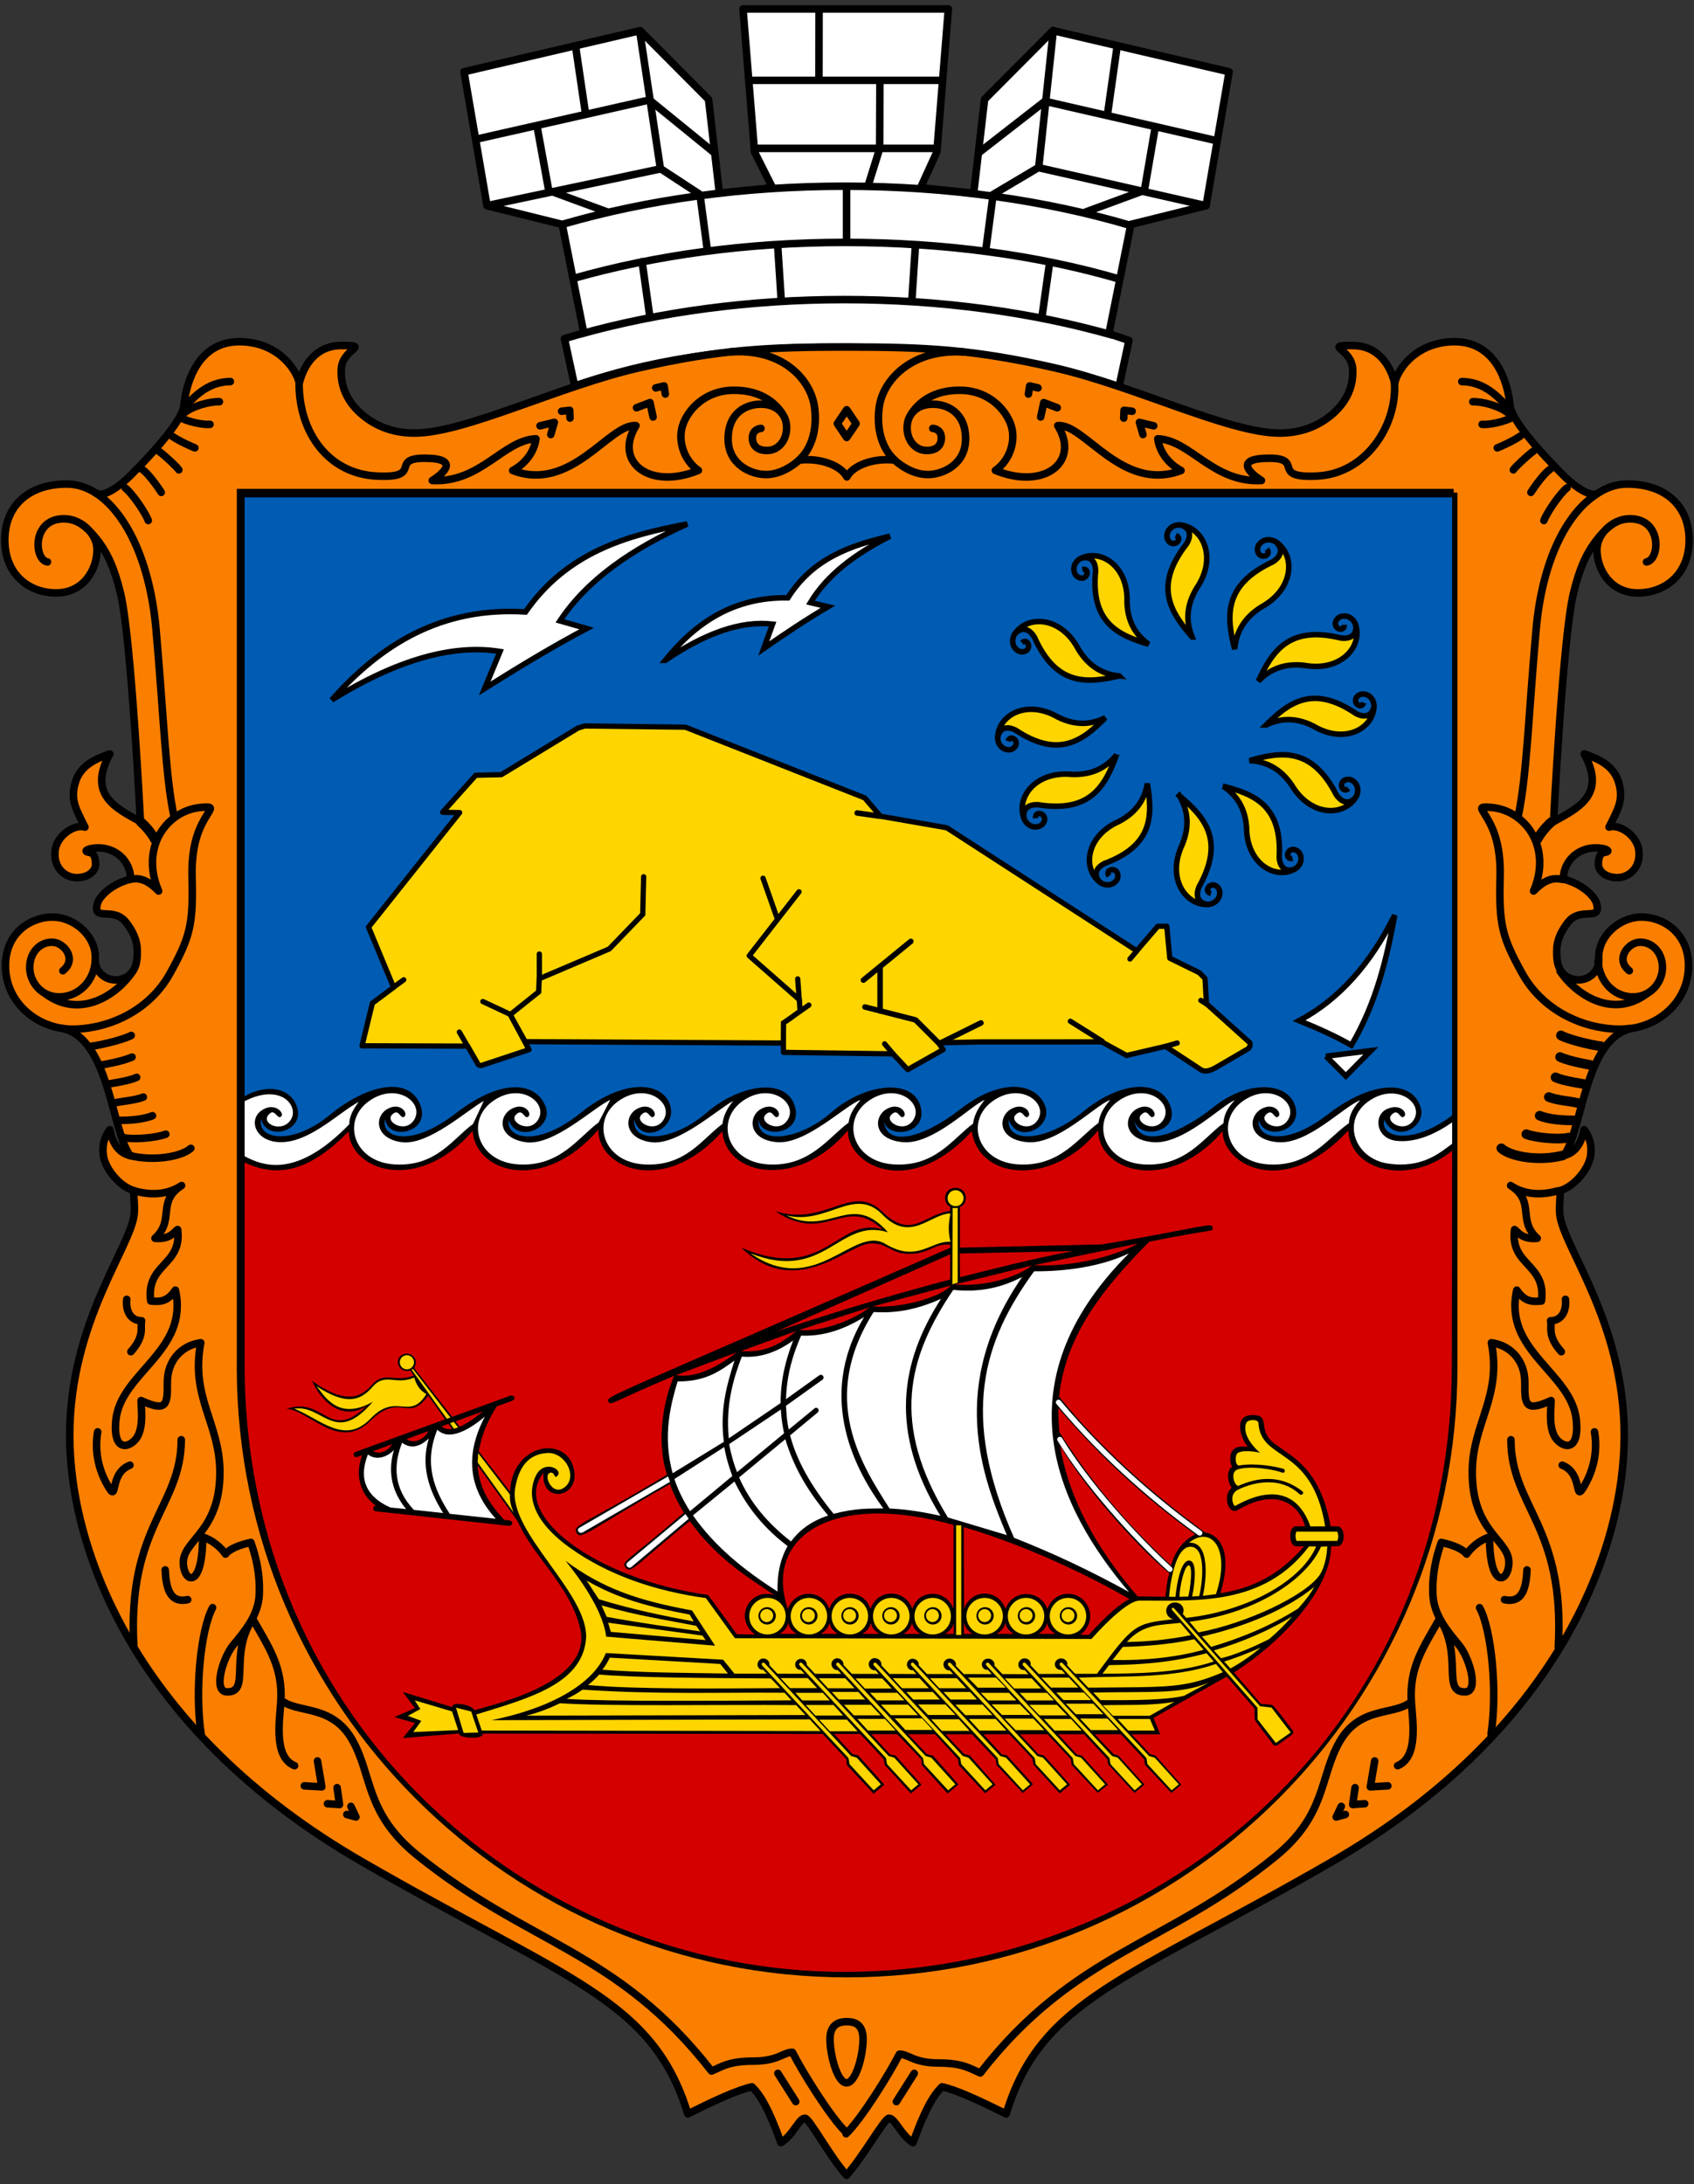 <?xml version="1.0" encoding="UTF-8" standalone="no"?>
<!-- Created with Inkscape (http://www.inkscape.org/) -->

<svg
   xmlns:dc="http://purl.org/dc/elements/1.1/"
   xmlns:cc="http://creativecommons.org/ns#"
   xmlns:rdf="http://www.w3.org/1999/02/22-rdf-syntax-ns#"
   xmlns:svg="http://www.w3.org/2000/svg"
   xmlns="http://www.w3.org/2000/svg"
   xmlns:xlink="http://www.w3.org/1999/xlink"
   xmlns:sodipodi="http://sodipodi.sourceforge.net/DTD/sodipodi-0.dtd"
   xmlns:inkscape="http://www.inkscape.org/namespaces/inkscape"
   version="1.1"
   width="450"
   height="580"
   viewBox="0 0 127 163.689"
   id="svg2"
   xml:space="preserve"
   style="fill-rule:evenodd"
   inkscape:version="0.48.4 r9939"
   sodipodi:docname="COA Hursuf, Krym, Ukraine UHT.svg"
   inkscape:export-filename="E:\Install\inkscape\Kyiv Coat\Coat of Podil.png"
   inkscape:export-xdpi="90"
   inkscape:export-ydpi="90"><rect x="0" y="0" width="127" height="163.689" fill="#333333" stroke="none"/><sodipodi:namedview
     pagecolor="#ffffff"
     bordercolor="#666666"
     borderopacity="1"
     objecttolerance="10"
     gridtolerance="10"
     guidetolerance="10"
     inkscape:pageopacity="0"
     inkscape:pageshadow="2"
     inkscape:window-width="1615"
     inkscape:window-height="1026"
     id="namedview44"
     showgrid="false"
     inkscape:zoom="2.2975938"
     inkscape:cx="176.55311"
     inkscape:cy="270.13203"
     inkscape:window-x="65"
     inkscape:window-y="24"
     inkscape:window-maximized="1"
     inkscape:current-layer="svg2"
     fit-margin-top="0"
     fit-margin-left="0"
     fit-margin-right="0"
     fit-margin-bottom="0"
     showguides="true"
     inkscape:guide-bbox="true" /><defs
     id="defs4"><style
       type="text/css"
       id="style6" /></defs><g
     id="g43"
     transform="matrix(1.808,0,0,1.808,-4.5189359e-6,0.619)" /><g
     id="g3879"
     transform="translate(-0.147,-0.119)"><g
       transform="translate(0.147,0)"
       id="g3783"><path
         d="m 63.366,26.14 c -10.676,-0.066 -16.483,1.629 -20.284,2.901 L 42.318,25.5 43.767,25.071 42.15,16.936 36.511,15.537 34.787,5.497 47.993,2.416 53.118,7.565 53.934,14.6 57.916,14.187 56.568,11.512 55.704,0.79 l 7.697,0 7.698,0 -0.863,10.722 -1.22,2.675 3.982,0.413 0.816,-7.035 5.125,-5.149 13.207,3.081 -1.725,10.04 -5.639,1.399 -1.645,8.191 1.5,0.508 -0.744,3.471 c -3.215,-1.029 -9.851,-2.901 -20.527,-2.967 z"
         id="korona"
         style="fill:#ffffff;stroke:#000000;stroke-width:0.564;stroke-linecap:round;stroke-linejoin:round;stroke-miterlimit:4;stroke-opacity:1;stroke-dasharray:none;fill-opacity:1"
         inkscape:connector-curvature="0" /><path
         d="m 42.263,16.904 c 6.226,-1.802 13.409,-2.83 21.058,-2.83 7.799,0 15.115,1.069 21.424,2.937 m -41.656,3.946 c 6.031,-1.704 12.919,-2.671 20.232,-2.671 7.493,0 14.445,0.958 20.582,2.741 m -40.369,4.122 c 5.925,-1.647 12.653,-2.578 19.787,-2.578 7.242,0 14.067,0.96 20.057,2.654 M 35.901,10.507 48.689,7.611 53.516,11.536 M 36.666,15.499 49.54,12.771 52.503,14.711 M 45.524,16.002 41.137,14.387 40.299,9.79 M 43.882,8.537 43.173,3.747 M 49.513,12.777 47.965,2.501 m 5.064,16.359 -0.537,-4.039 m 6.071,7.703 -0.262,-4.024 m -9.603,5.206 -0.562,-3.979 m 15.329,-1.44 0,-4.212 M 90.937,10.6 78.336,7.709 73.416,11.536 m 16.85,3.963 -12.422,-2.818 -3.416,2.03 m 6.979,1.291 4.387,-1.615 0.791,-4.596 M 83.05,8.537 83.75,3.608 M 77.871,12.687 78.967,2.408 m -5.064,16.452 0.537,-4.039 m -6.071,7.703 0.262,-4.024 m 9.486,5.36 0.562,-3.979 m -15.212,-1.594 0,-4.212 m 1.653,-0.161 0.827,-2.649 0.02,-5.047 m -4.569,-0.207 0.007,-4.928 m -5.099,5.057 14.218,0 m -13.761,5.099 13.424,0"
         id="linii_x0020_korony"
         style="fill:#ffffff;stroke:#000000;stroke-width:0.564;stroke-linecap:round;stroke-linejoin:round;stroke-miterlimit:4;stroke-opacity:1;stroke-dasharray:none"
         inkscape:connector-curvature="0" /><path
         d="m 63.5,26.125 c 5.9,0 9.545,0.186 15.571,1.56 6.026,1.374 13.053,4.892 16.861,4.892 1.773,0 3.048,-0.64 3.935,-1.399 0.886,-0.76 1.636,-1.871 1.542,-3.42 -0.094,-1.549 -2.24,-1.743 -0.016,-1.743 1.987,0 2.849,1.556 3.165,2.804 0.316,-1.266 1.819,-3.09 4.503,-3.09 3.019,0 3.969,2.928 4.152,4.785 0.142,1.449 3.759,4.994 4.075,5.311 0.316,0.316 1.834,1.694 2.516,1.254 0.682,-0.44 1.403,-0.674 2.134,-0.681 2.903,-0.027 4.699,1.632 4.699,4.194 0,2.562 -1.794,3.964 -3.85,3.964 -2.055,0 -3.065,-1.762 -3.065,-3.244 0,-1.192 1.217,-2.323 2.478,-2.316 2.453,0.014 2.233,3.1 1.24,3.239 1.039,-0.192 1.147,-3.247 -1.231,-3.228 -0.834,0.007 -1.54,0.348 -2.487,1.552 -0.823,1.046 -1.322,2.222 -1.757,4.016 -0.805,3.318 -1.495,17.124 -1.495,17.124 1.917,-1.054 3.947,-2.048 2.299,-5.08 0.867,0.31 2.164,0.761 2.575,2.115 0.409,1.35 -0.06,2.049 -0.713,3.371 0.728,-0.256 2.136,0.587 2.245,1.83 0.11,1.243 -0.775,1.959 -1.627,1.959 -0.852,0 -1.415,-0.472 -1.415,-1.001 0,-0.541 0.148,-0.836 0.429,-0.881 0.569,-0.091 0.149,-0.274 -0.258,-0.325 -1.691,-0.212 -2.835,1.046 -2.791,2.319 1.457,0.371 2.341,1.3 2.483,1.83 0.378,1.41 -1.206,0.178 -2.154,1.415 -0.762,0.993 -0.836,1.666 -0.836,2.235 0,0.569 0.054,1.505 0.908,1.905 1.207,0.564 2.364,-0.383 2.242,-1.47 -0.045,-1.643 1.526,-3.013 3.097,-3.073 1.571,-0.061 3.627,1.063 3.634,3.633 0.007,2.502 -1.942,4.366 -4.264,4.712 -3.54,0.76 -3.672,7.646 -5.08,9.527 0.921,-0.201 1.339,-1.026 1.52,-1.939 0.239,0.341 0.611,0.896 0.49,1.908 -0.121,1.012 -1.216,2.346 -2.283,2.656 0.014,0.356 -0.086,1.109 -0.038,1.73 0.184,2.406 4.837,8.078 4.837,16.633 0,8.555 -4.914,22.123 -21.906,31.933 -15.315,8.842 -21.815,10.271 -24.432,18.902 -1.899,-0.943 -3.725,-1.804 -4.812,-2.028 -0.634,0.628 -1.243,1.617 -2.17,4.186 -0.932,-0.591 -1.34,-1.812 -1.794,-1.835 -0.335,-0.017 -1.934,2.88 -3.192,4.271 -1.258,-1.391 -2.788,-4.288 -3.123,-4.271 -0.454,0.023 -0.861,1.244 -1.794,1.835 -0.927,-2.569 -1.536,-3.559 -2.17,-4.186 -1.086,0.225 -2.913,1.085 -4.812,2.028 -2.616,-8.631 -9.117,-10.06 -24.432,-18.902 -16.992,-9.81 -21.906,-23.378 -21.906,-31.933 0,-8.555 4.653,-14.226 4.837,-16.633 0.047,-0.621 -0.052,-1.374 -0.038,-1.73 -1.067,-0.31 -2.163,-1.644 -2.283,-2.656 -0.121,-1.012 0.25,-1.568 0.49,-1.908 0.18,0.913 0.599,1.738 1.52,1.939 C 8.347,84.839 8.215,77.954 4.675,77.193 2.352,76.848 0.404,74.984 0.411,72.482 c 0.007,-2.57 2.063,-3.694 3.634,-3.633 1.571,0.061 3.143,1.43 3.097,3.073 -0.122,1.087 1.035,2.034 2.242,1.47 0.854,-0.4 0.908,-1.336 0.908,-1.905 0,-0.569 -0.075,-1.242 -0.836,-2.235 -0.948,-1.237 -2.532,-0.005 -2.154,-1.415 0.142,-0.53 1.026,-1.46 2.483,-1.83 0.043,-1.273 -1.1,-2.531 -2.791,-2.319 -0.407,0.051 -0.828,0.234 -0.258,0.325 0.281,0.044 0.429,0.34 0.429,0.881 0,0.529 -0.563,1.001 -1.415,1.001 -0.852,0 -1.737,-0.716 -1.627,-1.959 0.11,-1.243 1.517,-2.086 2.245,-1.83 -0.653,-1.322 -1.122,-2.021 -0.713,-3.371 0.41,-1.354 1.708,-1.805 2.575,-2.115 -1.648,3.032 0.383,4.025 2.299,5.08 0,0 -0.69,-13.806 -1.495,-17.124 C 8.598,42.78 8.099,41.604 7.276,40.558 6.329,39.354 5.623,39.013 4.789,39.006 2.412,38.987 2.519,42.042 3.558,42.234 2.565,42.095 2.345,39.01 4.798,38.995 c 1.26,-0.007 2.478,1.123 2.478,2.316 0,1.482 -1.009,3.244 -3.065,3.244 -2.055,0 -3.85,-1.402 -3.85,-3.964 0,-2.562 1.796,-4.221 4.699,-4.194 0.732,0.007 1.452,0.241 2.134,0.681 0.682,0.44 2.2,-0.937 2.516,-1.254 0.316,-0.316 3.933,-3.862 4.075,-5.311 0.183,-1.857 1.133,-4.785 4.152,-4.785 2.684,0 4.187,1.824 4.503,3.09 0.316,-1.248 1.178,-2.804 3.165,-2.804 2.223,0 0.078,0.194 -0.016,1.743 -0.094,1.549 0.656,2.661 1.542,3.42 0.886,0.76 2.161,1.399 3.935,1.399 3.808,0 10.835,-3.518 16.861,-4.892 6.026,-1.374 9.671,-1.56 15.571,-1.56 z"
         id="shchyt"
         style="fill:#fa7f00;stroke:#000000;stroke-width:0.564;stroke-linecap:round;stroke-linejoin:round;stroke-miterlimit:4;stroke-opacity:1;stroke-dasharray:none;fill-opacity:1"
         inkscape:connector-curvature="0" /><path
         d="m 54.658,26.503 c 3.957,-0.329 6.093,2.018 6.398,4.072 0.24,1.616 -0.167,3.142 -1.155,4.026 1.591,-0.179 3.128,0.388 3.589,1.26 0.462,-0.872 1.999,-1.439 3.589,-1.26 -0.988,-0.884 -1.394,-2.411 -1.155,-4.026 0.305,-2.053 2.542,-4.392 6.498,-4.063"
         id="dekor_x0020_shchyta"
         style="fill:none;stroke:#000000;stroke-width:0.564;stroke-linecap:round;stroke-linejoin:round;stroke-miterlimit:4;stroke-opacity:1;stroke-dasharray:none"
         inkscape:connector-curvature="0" /><path
         d="m 47.721,30.678 1.008,-0.388 0.233,1.08 m -8.475,0.662 1.071,-0.26 -0.266,0.915 m 7.869,-3.499 0.625,-0.147 0.093,0.608 m -7.775,1.291 0.607,-0.073 0.024,0.585 M 79.26,30.678 78.252,30.291 78.019,31.371 m 8.475,0.662 -1.071,-0.26 0.266,0.915 m -7.869,-3.499 -0.625,-0.147 -0.093,0.608 m 7.775,1.291 -0.607,-0.073 -0.024,0.585"
         id="dekor_x0020_shchyta_0"
         style="fill:none;stroke:#000000;stroke-width:0.564;stroke-linecap:round;stroke-linejoin:round;stroke-miterlimit:4;stroke-opacity:1;stroke-dasharray:none"
         inkscape:connector-curvature="0" /><path
         d="m 59.82,34.68 c -0.388,0.341 -1.314,1.003 -2.395,1.005 -1.081,0.002 -2.836,-0.724 -2.836,-2.68 0,-1.955 1.36,-2.619 2.526,-2.594 1.166,0.025 1.859,0.795 1.859,1.758 0,0.963 -0.608,1.646 -1.337,1.704 -0.73,0.058 -1.214,-0.269 -1.23,-0.9 -0.017,-0.63 0.498,-0.747 0.644,-0.747"
         id="dekor_x0020_shchyta_1"
         style="fill:none;stroke:#000000;stroke-width:0.564;stroke-linecap:round;stroke-linejoin:round;stroke-miterlimit:4;stroke-opacity:1;stroke-dasharray:none"
         inkscape:connector-curvature="0" /><path
         d="m 22.426,28.9 c 0,3.615 2.175,6.699 5.773,6.894 3.598,0.194 0.963,-1.333 3.627,-1.333 2.663,0 1.459,1.123 0.581,1.669 3.623,0.191 5.32,-3.026 7.772,-3.128 -0.095,0.782 -0.602,1.759 -1.742,2.381 4.428,1.671 7.248,-3.556 9.243,-3.365 -1.687,2.707 0.998,4.857 4.677,3.355 -1.057,-0.724 -1.562,-2.175 -1.184,-3.359 0.378,-1.185 1.663,-2.581 3.687,-2.644 2.024,-0.063 3.199,0.847 3.78,1.735"
         id="dekor_x0020_shchyta_2"
         style="fill:none;stroke:#000000;stroke-width:0.564;stroke-linecap:round;stroke-linejoin:round;stroke-miterlimit:4;stroke-opacity:1;stroke-dasharray:none"
         inkscape:connector-curvature="0" /><path
         d="M 11.115,39.129 C 10.879,38.499 9.89,37.07 9.382,36.681 M 13.408,35.332 c -0.079,-0.157 -1.053,-1.083 -1.513,-1.408 m 0.196,3.096 c 0,0 -0.879,-1.366 -1.449,-1.738 m 3.969,-1.597 c -0.205,-0.079 -1.146,-0.486 -1.733,-0.889 m 2.87,-0.874 c -0.551,0.047 -1.57,-0.186 -2.156,-0.463 m 3.678,-2.744 c -1.423,0.014 -2.442,0.804 -3.343,1.829 m 2.523,-0.32 c -0.771,-0.016 -1.982,0.329 -2.594,0.807"
         id="dekor_x0020_shchyta_3"
         style="fill:none;stroke:#000000;stroke-width:0.564;stroke-linecap:round;stroke-linejoin:round;stroke-miterlimit:4;stroke-opacity:1;stroke-dasharray:none"
         inkscape:connector-curvature="0" /><polygon
         points="35.498,17.388 35.109,16.812 34.721,17.388 35.109,17.964 "
         id="dekor_x0020_shchyta_4"
         style="fill:none;stroke:#000000;stroke-width:0.312;stroke-linecap:round;stroke-linejoin:round;stroke-miterlimit:4;stroke-opacity:1;stroke-dasharray:none"
         transform="matrix(1.808,0,0,1.808,-4.5189359e-6,0.429)" /><path
         d="M 11.604,63.016 C 11.439,62.688 11.017,62.122 10.564,61.732"
         id="dekor_x0020_shchyta_5"
         style="fill:none;stroke:#000000;stroke-width:0.723;stroke-linecap:round;stroke-linejoin:round;stroke-opacity:1"
         inkscape:connector-curvature="0" /><path
         d="M 4.712,72.87 C 5.8,72.007 4.809,70.751 3.927,70.733 3.045,70.714 2.261,71.422 2.229,72.572 c -0.032,1.151 0.894,2.304 2.287,2.259 1.393,-0.046 2.534,-1.184 2.626,-2.698"
         id="dekor_x0020_shchyta_6"
         style="fill:none;stroke:#000000;stroke-width:0.564;stroke-linecap:round;stroke-linejoin:round;stroke-miterlimit:4;stroke-opacity:1;stroke-dasharray:none"
         inkscape:connector-curvature="0" /><path
         d="m 3.411,74.602 c 2.657,1.957 5.431,-0.019 6.493,-1.628"
         id="dekor_x0020_shchyta_7"
         style="fill:none;stroke:#000000;stroke-width:0.564;stroke-linecap:round;stroke-linejoin:round;stroke-miterlimit:4;stroke-opacity:1;stroke-dasharray:none"
         inkscape:connector-curvature="0" /><path
         d="m 4.675,77.193 c 0.296,0.044 0.599,0.063 0.904,0.056 2.697,-0.063 5.638,-1.428 7.161,-4.169 1.523,-2.741 1.754,-3.69 1.66,-7.218 -0.071,-2.646 0.644,-3.892 1.098,-4.632 0.364,-0.593 0.457,-0.654 -0.291,-0.61 -1.059,0.063 -1.822,0.498 -2.342,0.942 -1.391,1.186 -1.883,3.243 -0.974,5.335 -0.968,-1.003 -1.615,-0.981 -2.203,-0.869"
         id="dekor_x0020_shchyta_8"
         style="fill:none;stroke:#000000;stroke-width:0.564;stroke-linecap:round;stroke-linejoin:round;stroke-miterlimit:4;stroke-opacity:1;stroke-dasharray:none"
         inkscape:connector-curvature="0" /><path
         d="m 7.195,37.078 c 2.229,1.439 4.049,5.083 4.504,10.215 0.594,6.704 0.701,11.055 1.365,14.087"
         id="dekor_x0020_shchyta_9"
         style="fill:none;stroke:#000000;stroke-width:0.564;stroke-linecap:round;stroke-linejoin:round;stroke-miterlimit:4;stroke-opacity:1;stroke-dasharray:none"
         inkscape:connector-curvature="0" /><path
         d="m 15.938,120.604 c -0.903,1.686 -1.342,6.278 -0.86,9.47 m -1.489,-22.056 c -0.008,5.039 -4.067,6.455 -3.552,15.539 m 15.235,10.536 0.181,1.265 -0.903,-0.06 m -0.748,-3.207 0.326,1.943 -1.312,-0.076 m 3.491,1.537 0.38,0.798 -0.684,-0.19 M 12.385,117.774 c 0.06,1.265 0.301,2.529 1.686,2.228 M 7.324,107.427 c -0.186,1.061 -0.12,2.502 0.731,3.997 0.851,1.496 0.052,-0.858 1.688,-1.499 M 9.502,97.494 c -0.093,0.804 0.247,1.608 1.113,1.608 -0.124,0.495 0.278,1.113 -0.804,2.319"
         id="dekor_x0020_shchyta_10"
         style="fill:none;stroke:#000000;stroke-width:0.564;stroke-linecap:round;stroke-linejoin:round;stroke-miterlimit:4;stroke-opacity:1;stroke-dasharray:none"
         inkscape:connector-curvature="0" /><path
         d="m 10.087,89.372 c 1.694,0.468 2.82,0.062 3.526,-0.405 -1.894,1.223 -0.471,2.572 -1.996,3.955 1.139,0.117 1.469,-0.506 1.698,-0.657 0.363,2.714 -2.398,2.544 -2.015,5.358 0.692,0.061 1.243,0.073 1.849,-0.819 1.032,4.581 -4.11,6.188 -4.463,9.741 -0.267,2.692 1.287,1.981 1.677,1.132 0.389,-0.849 0.218,-1.911 0.216,-2.595 1.906,0.872 1.984,0.337 1.967,-1.319 -0.017,-1.657 1.041,-2.808 2.506,-3.014 -0.782,4.047 1.379,6.007 1.432,9.562 0.07,4.674 -2.829,5.204 -2.741,6.987 0.074,1.496 1.45,1.88 1.45,-1.983 0.685,0.185 1.404,0.798 1.714,1.277 0.345,-0.463 1.281,-0.743 1.902,-0.877 0.352,1.02 0.69,2.247 0.63,3.877 -0.06,1.63 -1.173,2.853 -1.962,3.824 -0.79,0.971 -1.508,3.461 -0.479,3.499 1.825,0.067 0.144,-2.744 1.94,-5.482 1.19,2.116 2.292,3.626 2.111,6.274 -0.099,1.443 -0.527,4.1 1.035,4.741"
         id="dekor_x0020_shchyta_11"
         style="fill:none;stroke:#000000;stroke-width:0.564;stroke-linecap:round;stroke-linejoin:round;stroke-miterlimit:4;stroke-opacity:1;stroke-dasharray:none"
         inkscape:connector-curvature="0" /><path
         d="M 9.84,77.718 C 9.442,77.957 7.751,78.422 6.821,78.531 m 3.081,0.807 C 9.18,79.671 7.649,79.926 7.649,79.926 M 10.244,80.86 C 9.587,81.166 8.211,81.321 8.062,81.38 m 2.684,0.957 c -0.612,0.25 -1.552,0.3 -2.17,0.443 m 2.857,0.954 c -0.773,0.312 -1.84,0.351 -2.533,0.354 m 3.533,1.032 c -0.773,0.289 -2.507,0.424 -3.167,0.254 m 5.042,0.803 c -0.692,0.627 -2.797,0.999 -4.605,0.537"
         id="dekor_x0020_shchyta_12"
         style="fill:none;stroke:#000000;stroke-width:0.564;stroke-linecap:round;stroke-linejoin:round;stroke-miterlimit:4;stroke-opacity:1;stroke-dasharray:none"
         inkscape:connector-curvature="0" /><path
         d="m 63.404,159.892 c -1.187,-1.161 -3.256,-4.511 -3.997,-5.966 -0.676,-0.008 -1.071,0.662 -2.934,0.662 -1.863,0 -2.398,0.446 -3.132,0.745 -7.08,-9.091 -13.849,-9.499 -22.098,-16.205 -3.88,-3.154 -3.321,-5.994 -4.849,-8.641 -1.528,-2.647 -4.074,-1.945 -5.289,-2.926 1.214,0.981 3.76,0.279 5.289,2.926"
         id="dekor_x0020_shchyta_13"
         style="fill:none;stroke:#000000;stroke-width:0.564;stroke-linecap:round;stroke-linejoin:round;stroke-miterlimit:4;stroke-opacity:1;stroke-dasharray:none"
         inkscape:connector-curvature="0" /><path
         d="m 67.16,34.68 c 0.388,0.341 1.314,1.003 2.395,1.005 1.081,0.002 2.836,-0.724 2.836,-2.68 0,-1.955 -1.36,-2.619 -2.526,-2.594 -1.166,0.025 -1.859,0.795 -1.859,1.758 0,0.963 0.608,1.646 1.337,1.704 0.73,0.058 1.214,-0.269 1.23,-0.9 0.017,-0.63 -0.498,-0.747 -0.644,-0.747"
         id="dekor_x0020_shchyta_14"
         style="fill:none;stroke:#000000;stroke-width:0.564;stroke-linecap:round;stroke-linejoin:round;stroke-miterlimit:4;stroke-opacity:1;stroke-dasharray:none"
         inkscape:connector-curvature="0" /><path
         d="m 104.552,28.866 c 0.156,3.202 -2.173,6.733 -5.771,6.928 -3.598,0.194 -0.963,-1.333 -3.627,-1.333 -2.663,0 -1.459,1.123 -0.581,1.669 -3.623,0.191 -5.32,-3.026 -7.772,-3.128 0.095,0.782 0.602,1.759 1.742,2.381 -4.428,1.671 -7.248,-3.556 -9.243,-3.365 1.687,2.707 -0.998,4.857 -4.677,3.355 1.057,-0.724 1.562,-2.175 1.184,-3.359 -0.378,-1.185 -1.663,-2.581 -3.687,-2.644 -2.024,-0.063 -3.199,0.847 -3.78,1.735"
         id="dekor_x0020_shchyta_15"
         style="fill:none;stroke:#000000;stroke-width:0.564;stroke-linecap:round;stroke-linejoin:round;stroke-miterlimit:4;stroke-opacity:1;stroke-dasharray:none"
         inkscape:connector-curvature="0" /><path
         d="m 63.465,151.633 c 0.405,0 1.24,0.035 1.24,1.3 0,1.265 -0.555,3.283 -1.24,3.283 -0.685,0 -1.24,-2.072 -1.24,-3.283 0,-1.211 0.835,-1.3 1.24,-1.3 z m -5.147,3.872 1.341,2.119 m 8.885,-2.119 -1.341,2.119"
         id="_165943176"
         style="fill:none;stroke:#000000;stroke-width:0.564;stroke-linecap:round;stroke-linejoin:round;stroke-miterlimit:4;stroke-opacity:1;stroke-dasharray:none"
         inkscape:connector-curvature="0" /><path
         d="m 115.748,39.129 c 0.236,-0.629 1.225,-2.059 1.733,-2.447 m -4.026,-1.349 c 0.079,-0.157 1.053,-1.083 1.513,-1.408 m -0.196,3.096 c 0,0 0.879,-1.366 1.449,-1.738 m -3.969,-1.597 c 0.205,-0.079 1.146,-0.486 1.733,-0.889 m -2.87,-0.874 c 0.551,0.047 1.57,-0.186 2.156,-0.463 m -3.678,-2.744 c 1.423,0.014 2.442,0.804 3.343,1.829 m -2.523,-0.32 c 0.771,-0.016 1.982,0.329 2.594,0.807"
         id="dekor_x0020_shchyta_16"
         style="fill:none;stroke:#000000;stroke-width:0.564;stroke-linecap:round;stroke-linejoin:round;stroke-miterlimit:4;stroke-opacity:1;stroke-dasharray:none"
         inkscape:connector-curvature="0" /><path
         d="m 115.26,63.016 c 0.165,-0.329 0.587,-0.894 1.039,-1.284"
         id="dekor_x0020_shchyta_17"
         style="fill:none;stroke:#000000;stroke-width:0.723;stroke-linecap:round;stroke-linejoin:round;stroke-opacity:1"
         inkscape:connector-curvature="0" /><path
         d="m 122.152,72.87 c -1.089,-0.862 -0.098,-2.118 0.785,-2.137 0.882,-0.018 1.666,0.689 1.698,1.84 0.032,1.151 -0.894,2.304 -2.287,2.259 -1.393,-0.046 -2.451,-1.184 -2.544,-2.698"
         id="dekor_x0020_shchyta_18"
         style="fill:none;stroke:#000000;stroke-width:0.564;stroke-linecap:round;stroke-linejoin:round;stroke-miterlimit:4;stroke-opacity:1;stroke-dasharray:none"
         inkscape:connector-curvature="0"
         sodipodi:nodetypes="cscsc" /><path
         d="m 123.452,74.602 c -2.657,1.957 -5.431,-0.087 -6.493,-1.696"
         id="dekor_x0020_shchyta_19"
         style="fill:none;stroke:#000000;stroke-width:0.564;stroke-linecap:round;stroke-linejoin:round;stroke-miterlimit:4;stroke-opacity:1;stroke-dasharray:none"
         inkscape:connector-curvature="0"
         sodipodi:nodetypes="cc" /><path
         d="m 122.189,77.193 c -0.296,0.044 -0.599,0.063 -0.904,0.056 -2.697,-0.063 -5.638,-1.428 -7.161,-4.169 -1.523,-2.741 -1.754,-3.69 -1.66,-7.218 0.071,-2.646 -0.644,-3.892 -1.098,-4.632 -0.364,-0.593 -0.457,-0.654 0.291,-0.61 1.059,0.063 1.822,0.498 2.342,0.942 1.391,1.186 1.883,3.243 0.974,5.335 0.968,-1.003 1.615,-0.981 2.203,-0.869"
         id="dekor_x0020_shchyta_20"
         style="fill:none;stroke:#000000;stroke-width:0.564;stroke-linecap:round;stroke-linejoin:round;stroke-miterlimit:4;stroke-opacity:1;stroke-dasharray:none"
         inkscape:connector-curvature="0" /><path
         d="m 119.668,37.175 c -2.229,1.439 -4.049,4.986 -4.504,10.118 -0.594,6.704 -0.701,11.055 -1.365,14.087"
         id="dekor_x0020_shchyta_21"
         style="fill:none;stroke:#000000;stroke-width:0.564;stroke-linecap:round;stroke-linejoin:round;stroke-miterlimit:4;stroke-opacity:1;stroke-dasharray:none"
         inkscape:connector-curvature="0" /><path
         d="m 101.592,134.093 -0.181,1.265 0.903,-0.06 m 0.748,-3.207 -0.326,1.943 1.312,-0.076 m -3.491,1.537 -0.38,0.798 0.684,-0.19 m 13.618,-18.328 c -0.06,1.265 -0.301,2.529 -1.686,2.228 m 6.746,-12.575 c 0.186,1.061 0.12,2.502 -0.731,3.997 -0.851,1.496 -0.052,-0.858 -1.688,-1.499 m 0.241,-12.431 c 0.093,0.804 -0.247,1.608 -1.113,1.608 0.124,0.495 -0.278,1.113 0.804,2.319 m -6.126,19.183 c 0.903,1.686 1.342,6.278 0.86,9.47 m 1.488,-22.056 c 0.008,5.039 4.067,6.455 3.552,15.539"
         id="dekor_x0020_shchyta_22"
         style="fill:none;stroke:#000000;stroke-width:0.564;stroke-linecap:round;stroke-linejoin:round;stroke-miterlimit:4;stroke-opacity:1;stroke-dasharray:none"
         inkscape:connector-curvature="0" /><path
         d="m 116.776,89.372 c -1.694,0.468 -2.82,0.062 -3.526,-0.405 1.895,1.223 0.471,2.572 1.996,3.955 -1.139,0.117 -1.469,-0.506 -1.698,-0.657 -0.363,2.714 2.398,2.544 2.015,5.358 -0.692,0.061 -1.243,0.073 -1.849,-0.819 -1.032,4.581 4.11,6.188 4.463,9.741 0.267,2.692 -1.287,1.981 -1.677,1.132 -0.389,-0.849 -0.218,-1.911 -0.216,-2.595 -1.906,0.872 -1.984,0.337 -1.967,-1.319 0.017,-1.657 -1.041,-2.808 -2.506,-3.014 0.782,4.047 -1.379,6.007 -1.432,9.562 -0.07,4.674 2.829,5.204 2.741,6.987 -0.074,1.496 -1.45,1.88 -1.45,-1.983 -0.685,0.185 -1.404,0.798 -1.714,1.277 -0.345,-0.463 -1.281,-0.743 -1.902,-0.877 -0.352,1.02 -0.69,2.247 -0.63,3.877 0.06,1.63 1.173,2.853 1.962,3.824 0.79,0.971 1.508,3.461 0.478,3.499 -1.825,0.067 -0.144,-2.744 -1.94,-5.482 -1.19,2.116 -2.292,3.626 -2.111,6.274 0.099,1.443 0.527,4.1 -1.035,4.741"
         id="dekor_x0020_shchyta_23"
         style="fill:none;stroke:#000000;stroke-width:0.564;stroke-linecap:round;stroke-linejoin:round;stroke-miterlimit:4;stroke-opacity:1;stroke-dasharray:none"
         inkscape:connector-curvature="0" /><path
         d="m 117.023,77.718 c 0.398,0.239 2.089,0.704 3.019,0.813 m -3.081,0.807 c 0.722,0.333 2.253,0.588 2.253,0.588 m -2.595,0.934 c 0.657,0.306 2.033,0.461 2.182,0.52 m -2.684,0.957 c 0.612,0.25 1.552,0.3 2.17,0.443 m -2.857,0.954 c 0.773,0.312 1.84,0.351 2.533,0.354 m -3.533,1.032 c 0.773,0.289 2.507,0.424 3.167,0.254 m -5.042,0.803 c 0.692,0.627 2.797,0.999 4.605,0.537"
         id="dekor_x0020_shchyta_24"
         style="fill:none;stroke:#000000;stroke-width:0.723;stroke-linecap:round;stroke-linejoin:round;stroke-opacity:1"
         inkscape:connector-curvature="0" /><path
         d="m 63.432,160.033 c 1.187,-1.161 3.256,-4.511 3.997,-5.966 0.676,-0.008 1.071,0.662 2.934,0.662 1.863,0 2.398,0.446 3.132,0.745 7.08,-9.091 13.849,-9.499 22.098,-16.205 3.88,-3.154 3.321,-5.994 4.849,-8.641 1.528,-2.647 4.074,-1.945 5.289,-2.926 -1.214,0.981 -3.76,0.279 -5.289,2.926"
         id="dekor_x0020_shchyta_25"
         style="fill:none;stroke:#000000;stroke-width:0.564;stroke-linecap:round;stroke-linejoin:round;stroke-miterlimit:4;stroke-opacity:1;stroke-dasharray:none"
         inkscape:connector-curvature="0" /><path
         d="m 108.981,37.038 -90.946,0 0,65.312 c -1.8e-4,0.067 -0.003,0.135 -0.003,0.202 0,0.028 2.6e-5,0.056 7.7e-5,0.085 0.046,25.073 20.392,45.391 45.475,45.391 25.112,0 45.476,-20.364 45.476,-45.476 0,-0.067 -0.002,-0.134 -0.003,-0.203 l 0,-65.311 z"
         id="_165940152"
         style="fill:#000000;fill-opacity:1.0;stroke:#000000;stroke-width:0.564;stroke-miterlimit:4;stroke-opacity:1;stroke-dasharray:none"
         inkscape:connector-curvature="0"
         sodipodi:nodetypes="cccssssccc" /></g><g
       id="g3860"
       transform="matrix(0.387,0,0,0.387,-25.827,-20.984)" /></g><path
     style="fill:#000000;fill-rule:evenodd;stroke:#000000;stroke-width:0.031;stroke-miterlimit:4;stroke-opacity:1;stroke-dasharray:none;fill-opacity:1"
     d="m 18.322,37.253 0,65.012 c 0.04,26.636 21.358,45.456 45.091,45.38 23.733,-0.076 45.294,-18.431 45.317,-45.38 l 0.025,-65.012 -90.433,0 z"
     id="path48"
     inkscape:connector-curvature="0" /><g
     id="g50"
     transform="matrix(0.402,0,0,0.402,-54.158,-72.852)" /><line
     style="fill:none"
     id="line62"
     y2="136.995"
     x2="22.065"
     y1="37.116"
     x1="108.98" /><line
     style="fill:none"
     id="line1082"
     y2="136.995"
     x2="22.124"
     y1="37.116"
     x1="109.039" /><g
     transform="matrix(0.246,0,0,0.246,18.339,37.27)"
     style="fill-rule:evenodd"
     id="g3175"><path
       style="fill:#005bb2;fill-rule:evenodd;stroke:none"
       d="m 368,-1.9360357e-5 -368,0 L 0,182.471 c 6.516,-3.785 14.427,-2.917 16.122,3.891 1.695,6.808 -9.365,9.91 -11.094,3.074 -1.257,6.207 9.448,8.128 20.82,-1.194 11.372,-9.322 23.866,-12.025 27.582,-3.427 3.716,8.598 -9.747,11.681 -10.611,4.532 -1.493,5.5 7.411,9.236 21.605,-1.728 14.194,-10.964 24.279,-9.29 27.184,-2.307 2.906,6.983 -8.561,11.684 -11.153,4.377 -0.869,5.521 8.629,8.578 21.997,-2.183 13.369,-10.761 25.127,-9.452 27.262,-2.19 2.134,7.262 -9.041,12.058 -10.926,4.28 -1.021,7.307 11.704,6.808 21.853,-1.992 10.149,-8.8 24.33,-11.007 27.02,-2.168 2.69,8.838 -10.522,10.26 -11.077,4.038 -0.761,7.96 12.471,6.506 22.314,-2.147 9.843,-8.653 24.794,-10.626 27.11,-1.646 2.316,8.98 -11.167,9.86 -11.167,3.749 0.111,8.889 11.809,5.947 23.302,-3.033 11.493,-8.98 22.115,-8.56 25.54,-1.655 3.425,6.905 -7.924,12.783 -10.813,4.894 -0.778,7.111 11.113,7.025 22.655,-2.453 11.542,-9.478 23.548,-10.047 26.594,-1.768 3.045,8.279 -9.873,10.479 -10.984,4.256 1.111,9.444 14.221,4.109 24.293,-4.004 10.071,-8.113 22.701,-7.747 24.803,0.006 2.102,7.753 -9.579,10.376 -11.135,4.043 -0.889,5.338 7.941,8.419 20.991,-1.707 13.05,-10.127 25.373,-10.785 28.239,-2.44 2.173,6.329 -7.648,11.503 -10.992,4.049 -1.497,5.71 8.784,7.71 20.667,-1.308 z"
       id="path3172"
       inkscape:connector-curvature="0"
       sodipodi:nodetypes="ccczczzczzczzczzczzczzczzczzczsccc" /><path
       inkscape:connector-curvature="0"
       id="path5801"
       d="m 107.8,192.658 c -16.913,19.575 -37.475,13.045 -38.3,0.375 -16.799,19.342 -37.23,12.06 -37.8,0.175 C 20.888,204.2 11.073,207.99 0,202.633 l 0,40.925 0,21 c 0.162,108.397 86.917,184.985 183.5,184.675 96.583,-0.31 184.307,-75.004 184.4,-184.675 l 0.1,-65.5 c -13.035,10.693 -31.019,6.321 -31.65,-6.15 -19.999,21.511 -38.544,9.956 -38.275,0.2 -16.417,19.072 -37.719,12.584 -37.975,-0.25 -13.259,16.709 -36.096,15.745 -38.5,0.275 -19.561,21.328 -38.247,9.705 -37.725,-0.3 -15.039,18.04 -37.254,14.114 -38.275,0.3 -17.907,20.154 -38.028,11.115 -37.8,-0.475 z"
       style="fill:#d40000;stroke:none" /><path
       style="fill:#ffffff;stroke:#000000;stroke-width:1.679"
       d="M 26.568,61.724 C 41.713,44.635 60.097,33.37 85.602,34.927 98.144,16.895 116.145,11.602 134.926,8.127 118.226,15.62 104.503,24.973 96.089,37.645 c 2.718,0.777 5.437,1.555 8.155,2.33 C 93.886,45.444 83.53,51.724 73.174,58.229 74.727,54.475 76.282,50.72 77.834,46.966 63.335,44.636 46.246,49.555 26.568,61.724 z"
       id="path276"
       inkscape:connector-curvature="0" /><path
       style="fill:#ffffff;stroke:#000000;stroke-width:1.679"
       d="m 128.178,49.669 c 9.297,-11.493 20.855,-19.31 37.392,-19.047 7.585,-12.025 19.07,-15.971 31.114,-18.765 -10.581,5.332 -19.183,11.778 -24.254,20.217 1.781,0.423 3.562,0.846 5.342,1.269 -6.537,3.838 -13.052,8.201 -19.559,12.708 0.896,-2.473 1.791,-4.946 2.686,-7.418 -9.443,-1.084 -20.35,2.595 -32.72,11.036 z"
       id="path278"
       inkscape:connector-curvature="0" /><path
       style="fill:#ffd500;stroke:#000000;stroke-width:1.679"
       d="m 288.738,42.53 c -6.532,-7.522 -11.765,-15.463 -1.679,-28.337 1.907,-3.174 0.542,-5.212 -1.994,-5.773 7.067,0.682 11.441,9.987 5.038,19.312 -3.133,5.231 -3.272,10.129 -1.365,14.798 z"
       id="path284"
       inkscape:connector-curvature="0" /><path
       style="fill:none;stroke:#000000;stroke-width:1.679"
       d="m 283.798,11.609 c 1.296,0.534 0.98,1.643 0.212,2.194 -1.863,1.081 -3.347,-1.147 -2.84,-2.693 0.411,-1.778 2.067,-2.797 4.029,-2.696"
       id="path286"
       inkscape:connector-curvature="0" /><path
       style="fill:#ffd500;stroke:#000000;stroke-width:1.679"
       d="m 275.523,44.772 c -9.292,-2.772 -17.737,-6.564 -16.171,-22.406 -0.089,-3.604 -2.275,-4.568 -4.652,-3.703 6.164,-3.129 14.613,2.233 14.221,13.238 0.156,5.933 2.599,10.03 6.602,12.871 z"
       id="path290"
       inkscape:connector-curvature="0" /><path
       style="fill:none;stroke:#000000;stroke-width:1.679"
       d="m 255.323,21.945 c 1.345,-0.237 1.664,0.839 1.321,1.692 -0.969,1.86 -3.349,0.806 -3.74,-0.729 -0.591,-1.675 0.238,-3.378 1.902,-4.319"
       id="path292"
       inkscape:connector-curvature="0" /><path
       style="fill:#ffd500;stroke:#000000;stroke-width:1.679"
       d="m 266.524,54.422 c -9.706,2.243 -19.173,3.144 -25.819,-11.8 -1.909,-3.173 -4.35,-2.923 -6.033,-0.943 3.915,-5.924 14.185,-5.426 19.421,4.601 3.151,5.217 7.413,7.638 12.431,8.142 z"
       id="path296"
       inkscape:connector-curvature="0" /><path
       style="fill:none;stroke:#000000;stroke-width:1.679"
       d="m 236.894,44.292 c 1.079,-0.893 1.912,-0.096 2.038,0.841 0.081,2.152 -2.582,2.419 -3.71,1.249 -1.377,-1.197 -1.502,-3.138 -0.494,-4.825"
       id="path298"
       inkscape:connector-curvature="0" /><path
       style="fill:#ffd500;stroke:#000000;stroke-width:1.679"
       d="m 262.312,67.147 c -6.806,6.91 -14.113,12.59 -27.373,3.781 -3.227,-1.61 -5.1,-0.131 -5.451,2.374 0.124,-6.911 8.822,-11.862 18.359,-6.356 5.313,2.642 10.077,2.406 14.466,0.201 z"
       id="path302"
       inkscape:connector-curvature="0" /><path
       style="fill:none;stroke:#000000;stroke-width:1.679"
       d="m 232.679,74.29 c 0.42,-1.298 1.519,-1.076 2.114,-0.373 1.189,1.726 -0.86,3.336 -2.397,2.961 -1.758,-0.264 -2.872,-1.793 -2.924,-3.705"
       id="path304"
       inkscape:connector-curvature="0" /><path
       style="fill:#ffd500;stroke:#000000;stroke-width:1.679"
       d="m 306.251,80.219 c 9.57,-2.772 18.973,-4.188 26.427,10.368 2.08,3.065 4.502,2.683 6.075,0.613 -3.584,6.131 -13.866,6.195 -19.643,-3.532 -3.433,-5.038 -7.82,-7.22 -12.859,-7.449 z"
       id="path308"
       inkscape:connector-curvature="0" /><path
       style="fill:none;stroke:#000000;stroke-width:1.679"
       d="m 336.391,88.711 c -1.029,0.952 -1.902,0.2 -2.082,-0.729 -0.198,-2.144 2.446,-2.557 3.638,-1.449 1.44,1.12 1.67,3.05 0.755,4.789"
       id="path310"
       inkscape:connector-curvature="0" /><path
       style="fill:#ffd500;stroke:#000000;stroke-width:1.679"
       d="m 311.311,69.361 c 6.886,-6.831 14.261,-12.426 27.417,-3.462 3.206,1.649 5.098,0.193 5.478,-2.308 -0.205,6.91 -8.961,11.758 -18.432,6.139 -5.283,-2.704 -10.049,-2.523 -14.462,-0.369 z"
       id="path314"
       inkscape:connector-curvature="0" /><path
       style="fill:none;stroke:#000000;stroke-width:1.679"
       d="m 341.026,62.565 c -0.435,1.293 -1.533,1.058 -2.119,0.347 -1.168,-1.739 0.898,-3.326 2.432,-2.933 1.754,0.284 2.85,1.826 2.881,3.74"
       id="path316"
       inkscape:connector-curvature="0" /><path
       style="fill:#ffd500;stroke:#000000;stroke-width:1.679"
       d="m 308.94,56.013 c 4.187,-9.04 9.287,-17.066 25.162,-13.139 3.678,0.44 4.977,-1.64 4.449,-4.185 2.275,6.728 -4.422,14.529 -15.553,12.508 -6.054,-0.715 -10.579,1.163 -14.058,4.816 z"
       id="path320"
       inkscape:connector-curvature="0" /><path
       style="fill:none;stroke:#000000;stroke-width:1.679"
       d="m 335.123,38.84 c 0.044,1.4 -1.098,1.566 -1.915,1.093 -1.748,-1.257 -0.324,-3.524 1.293,-3.695 1.791,-0.354 3.399,0.739 4.111,2.57"
       id="path322"
       inkscape:connector-curvature="0" /><path
       style="fill:#ffd500;stroke:#000000;stroke-width:1.679"
       d="m 301.73,46.292 c -2.474,-9.876 -3.571,-19.532 11.575,-26.601 3.206,-2.011 2.906,-4.499 0.851,-6.183 6.127,3.89 5.81,14.392 -4.34,19.928 -5.273,3.319 -7.665,7.719 -8.086,12.856 z"
       id="path326"
       inkscape:connector-curvature="0" /><path
       style="fill:none;stroke:#000000;stroke-width:1.679"
       d="m 311.527,15.828 c 0.933,1.084 0.133,1.951 -0.823,2.098 -2.197,0.121 -2.52,-2.594 -1.343,-3.769 1.197,-1.43 3.176,-1.593 4.919,-0.594"
       id="path328"
       inkscape:connector-curvature="0" /><path
       style="fill:#ffd500;stroke:#000000;stroke-width:1.679"
       d="m 265.728,78.451 c -3.418,9.359 -7.828,17.783 -23.977,15.198 -3.7,-0.129 -4.823,2.05 -4.083,4.541 -2.829,-6.513 3.193,-14.847 14.452,-13.762 6.094,0.205 10.447,-2.046 13.608,-5.976 z"
       id="path332"
       inkscape:connector-curvature="0" /><path
       style="fill:none;stroke:#000000;stroke-width:1.679"
       d="m 241.071,97.753 c -0.159,-1.392 0.964,-1.652 1.818,-1.247 1.847,1.106 0.618,3.483 -0.979,3.789 -1.756,0.502 -3.45,-0.452 -4.313,-2.218"
       id="path334"
       inkscape:connector-curvature="0" /><path
       style="fill:#ffd500;stroke:#000000;stroke-width:1.679"
       d="m 275.111,87.202 c 1.578,9.569 1.865,18.822 -13.066,24.35 -3.2,1.659 -3.109,4.044 -1.291,5.803 -5.513,-4.172 -4.39,-14.118 5.676,-18.582 5.264,-2.738 7.88,-6.727 8.681,-11.571 z"
       id="path338"
       inkscape:connector-curvature="0" /><path
       style="fill:none;stroke:#000000;stroke-width:1.679"
       d="m 263.432,115.358 c -0.802,-1.105 0.025,-1.862 0.943,-1.927 2.097,0.055 2.191,2.657 0.982,3.681 -1.247,1.264 -3.141,1.264 -4.717,0.18"
       id="path340"
       inkscape:connector-curvature="0" /><path
       style="fill:#ffd500;stroke:#000000;stroke-width:1.679"
       d="m 284.856,90.896 c 7.611,6.428 14.004,13.468 6.022,27.741 -1.397,3.431 0.265,5.234 2.859,5.397 -7.089,0.415 -12.842,-8.107 -7.95,-18.307 2.288,-5.649 1.672,-10.511 -0.93,-14.832 z"
       id="path344"
       inkscape:connector-curvature="0" /><path
       style="fill:none;stroke:#000000;stroke-width:1.679"
       d="m 294.496,120.688 c -1.361,-0.329 -1.22,-1.472 -0.547,-2.135 1.675,-1.355 3.483,0.618 3.221,2.223 -0.133,1.82 -1.612,3.082 -3.566,3.285"
       id="path346"
       inkscape:connector-curvature="0" /><path
       style="fill:#ffd500;stroke:#000000;stroke-width:1.679"
       d="m 298.215,88.025 c 9.401,2.38 17.996,5.817 17.096,21.711 0.24,3.598 2.463,4.467 4.801,3.503 -6.027,3.386 -14.694,-1.618 -14.761,-12.631 -0.406,-5.921 -3.017,-9.913 -7.136,-12.584 z"
       id="path350"
       inkscape:connector-curvature="0" /><path
       style="fill:none;stroke:#000000;stroke-width:1.679"
       d="m 319.352,109.988 c -1.331,0.292 -1.696,-0.769 -1.388,-1.637 0.888,-1.899 3.312,-0.943 3.767,0.572 0.66,1.649 -0.096,3.384 -1.721,4.395"
       id="path352"
       inkscape:connector-curvature="0" /><path
       inkscape:connector-curvature="0"
       id="path356"
       d="m 350.509,127.29 c -7.242,14.622 -16.791,25.591 -29.126,32.151 5.305,2.161 10.611,4.467 15.916,7.48 7.6,-12.945 10.724,-26.262 13.21,-39.631 z"
       style="fill:#ffffff;stroke:#000000;stroke-width:1.679" /><path
       inkscape:connector-curvature="0"
       id="path358"
       d="m 329.555,170.269 13.692,-1.699 -7.643,7.749 -6.048,-6.05 z"
       style="fill:#ffffff;stroke:#000000;stroke-width:1.679" /><path
       sodipodi:nodetypes="ccccccccccccccccccccccccccccccccccccccccccc"
       inkscape:connector-curvature="0"
       id="path362"
       d="m 35.782,167.101 3.158,-12.983 6.458,-4.828 -7.626,-18.349 27.763,-34.886 -5.194,-0.091 10.099,-11.281 7.794,-0.185 23.402,-14.227 2.021,-0.611 30.679,0.376 54.654,21.543 4.781,5.583 20.222,3.519 57.894,37.486 6.435,-7.496 2.713,0.018 0.917,9.73 9.013,4.417 1.731,1.778 0.428,7.672 13.232,11.892 c 0.19,0.779 -0.013,1.4 -0.606,1.862 l -9.787,5.706 c -1.563,0.886 -3.027,1.331 -4.274,0.804 l -11.059,-7.279 -11.84,2.767 -7.554,-4.128 -37.239,0.018 -12.533,0.264 1.424,2.068 -10.794,6.094 -4.477,-4.801 -33.356,-0.452 -0.094,-2.839 -78.667,-0.425 -4.593,-8.31 5.783,10.746 -14.551,4.821 c -0.539,0.094 -1.029,-0.242 -1.187,-0.722 l -2.985,-5.169 -32.181,-0.104 z"
       style="fill:#ffd500;fill-opacity:1;stroke:#000000;stroke-width:1.598;stroke-linecap:round;stroke-linejoin:round;stroke-miterlimit:4;stroke-dasharray:none" /><path
       sodipodi:nodetypes="cc"
       inkscape:connector-curvature="0"
       id="path364"
       d="m 45.211,149.381 3.284,-2.394"
       style="fill:#b2b2b2;stroke:#000000;stroke-width:1.598;stroke-linecap:round;stroke-miterlimit:4;stroke-dasharray:none" /><path
       inkscape:connector-curvature="0"
       id="path366"
       d="m 72.598,153.618 8.415,3.938 8.602,-6.881 0.171,-4.004 21.357,-9.089 10.185,-10.547 0.285,-11.434"
       style="fill:none;stroke:#000000;stroke-width:1.598;stroke-linecap:round;stroke-miterlimit:4;stroke-dasharray:none" /><path
       sodipodi:nodetypes="ccccc"
       style="fill:none;stroke:#000000;stroke-width:1.598;stroke-linecap:round;stroke-linejoin:round;stroke-miterlimit:4;stroke-dasharray:none"
       d="m 166.723,158.392 2.555,-1.834 -0.212,-3.485 -15.278,-13.411 15.169,-19.483"
       id="path370"
       inkscape:connector-curvature="0" /><path
       sodipodi:nodetypes="cc"
       style="fill:#b2b2b2;stroke:#000000;stroke-width:1.598;stroke-linecap:round;stroke-miterlimit:4;stroke-dasharray:none"
       d="m 168.562,146.717 0.482,6.623"
       id="path372"
       inkscape:connector-curvature="0" /><path
       style="fill:#b2b2b2;stroke:#000000;stroke-width:1.598;stroke-linecap:round;stroke-miterlimit:4;stroke-dasharray:none"
       d="m 157.996,116.05 4.321,12.268"
       id="path374"
       inkscape:connector-curvature="0" /><path
       inkscape:connector-curvature="0"
       id="path376"
       d="m 203.038,135.283 -14.451,11.812"
       style="fill:#b2b2b2;stroke:#000000;stroke-width:1.679;stroke-linecap:round;stroke-linejoin:round" /><path
       inkscape:connector-curvature="0"
       id="path378"
       d="m 193.667,143.284 0,13.191"
       style="fill:#b2b2b2;stroke:#000000;stroke-width:1.679;stroke-linecap:round;stroke-linejoin:round" /><path
       inkscape:connector-curvature="0"
       id="path380"
       d="m 212.331,166.108 12.082,-5.981"
       style="fill:#b2b2b2;stroke:#000000;stroke-width:1.679;stroke-linecap:round" /><path
       inkscape:connector-curvature="0"
       id="path382"
       d="m 261.395,165.732 -9.745,-6.106"
       style="fill:none;stroke:#000000;stroke-width:1.598;stroke-linecap:round;stroke-miterlimit:4;stroke-dasharray:none" /><path
       inkscape:connector-curvature="0"
       id="path384"
       d="m 280.618,167.284 3.599,-1.032"
       style="fill:#b2b2b2;stroke:#000000;stroke-width:1.598;stroke-linecap:round;stroke-miterlimit:4;stroke-dasharray:none" /><path
       sodipodi:nodetypes="cc"
       inkscape:connector-curvature="0"
       id="path386"
       d="m 271.881,138.222 -2.073,2.432"
       style="fill:#b2b2b2;stroke:#000000;stroke-width:1.598;stroke-linecap:round;stroke-miterlimit:4;stroke-dasharray:none" /><path
       inkscape:connector-curvature="0"
       id="path388"
       d="m 293.232,154.402 -1.808,-1.13"
       style="fill:#b2b2b2;stroke:#000000;stroke-width:1.598;stroke-linecap:round;stroke-miterlimit:4;stroke-dasharray:none" /><path
       sodipodi:nodetypes="cc"
       inkscape:connector-curvature="0"
       id="path390"
       d="m 89.819,139.133 0.008,7.402"
       style="fill:#b2b2b2;stroke:#000000;stroke-width:1.598;stroke-linecap:round;stroke-miterlimit:4;stroke-dasharray:none" /><path
       inkscape:connector-curvature="0"
       id="path392"
       d="m 189.057,155.275 15.424,3.943 6.856,6.854"
       style="fill:none;stroke:#000000;stroke-width:1.679;stroke-linecap:round;stroke-linejoin:round" /><path
       sodipodi:nodetypes="ccc"
       inkscape:connector-curvature="0"
       id="path394"
       d="m 164.189,166.089 0.047,-5.973 2.283,-1.567"
       style="fill:none;stroke:#000000;stroke-width:1.598;stroke-linecap:round;stroke-miterlimit:4;stroke-dasharray:none" /><path
       sodipodi:nodetypes="cc"
       inkscape:connector-curvature="0"
       id="path396"
       d="m 169.333,156.524 2.62,-1.823"
       style="fill:#b2b2b2;stroke:#000000;stroke-width:1.598;stroke-linecap:round;stroke-miterlimit:4;stroke-dasharray:none" /><path
       inkscape:connector-curvature="0"
       id="path398"
       d="M 193.724,97.177 186.673,96.175"
       style="fill:none;stroke:#000000;stroke-width:1.679;stroke-linecap:round;stroke-miterlimit:4;stroke-dasharray:none" /><path
       inkscape:connector-curvature="0"
       id="path400"
       d="m 68.005,167.348 -2.567,-4.432"
       style="fill:#b2b2b2;stroke:#000000;stroke-width:1.598;stroke-linecap:round;stroke-miterlimit:4;stroke-dasharray:none" /><path
       inkscape:connector-curvature="0"
       id="path402"
       d="m 197.65,169.589 -2.609,-3.084"
       style="fill:#b2b2b2;stroke:#000000;stroke-width:1.598;stroke-linecap:round;stroke-miterlimit:4;stroke-dasharray:none" /><rect
       y="182.665"
       x="134.352"
       height="18.025"
       width="27.964"
       id="rect5804"
       style="opacity:0;fill:#005bb2;stroke:#000000;stroke-width:0.089;stroke-linecap:round;stroke-linejoin:round;stroke-miterlimit:4;stroke-opacity:1;stroke-dasharray:none" /><g
       transform="matrix(0.999,0,0,0.999,-20.234,-22.898)"
       id="g4076"><g
         id="g3966"><path
           id="path3973"
           transform="matrix(0.8,0,0,0.8,0,-2.1112351e-5)"
           d="m 296.406,291.906 c -4.891,0.028 -4.967,6.028 -2.031,7.156 l 0,1.594 c -10.445,1.427 -14.536,11.286 -26.031,0.188 -11.495,-11.099 -21.629,6.013 -40.75,-0.094 19.757,13.177 26.415,-6.518 40.969,7 -17.222,-5.314 -21.849,20.649 -53.812,6.938 20.598,20.106 40.497,-1.031 48.969,-1.594 6.697,-0.445 7.886,3.952 14.969,3.969 7.96,0.019 9.271,-4.019 15.688,-3.562 l 0,1.219 C 163.62,372.113 163.144,371.239 164,373.281 c 0.833,1.988 1.689,0.053 25.125,-9.75 -4.303,9.665 -6.849,25.541 -2.719,37.688 -31.463,18.971 -36.168,19.034 -34.531,22.125 1.637,3.091 4.523,-0.834 35.656,-18.531 0.974,3.057 3.413,8.012 5.312,10.844 -20.716,18.06 -24.361,18.691 -22.188,21.062 2.174,2.372 3.855,-1.126 24.406,-17.812 10.808,15.182 24.536,22.851 32.188,28.188 -9.588,-2.805 -15.483,9.077 -7.281,15.062 l -6.938,-0.125 -10.969,-14.969 c -42.619,-5.884 -75.786,-30.645 -62.75,-46.562 -1.172,12.738 15.638,9.446 11.031,-3.156 -3.918,-10.719 -22.981,-7.642 -23.812,10.344 l -11.938,-15.406 c 1.036,-5.229 2.423,-9.948 6.844,-17.094 l 5.969,-2.156 c 1.42,-0.464 0.837,-2.433 -0.812,-1.906 l -22.125,8.062 -14.5,-18.625 c 2.235,-3.74 -1.811,-6.858 -4.812,-4.875 -3.001,1.983 -0.869,7.03 3.344,5.812 l 1.344,1.938 c -7.306,2.874 -11.115,-1.988 -16.031,3.594 -4.917,5.582 -10.998,6.759 -22.781,-1.562 3.144,7.214 11.066,15.754 20.812,9.562 -14.428,13.981 -15.975,-3.822 -30.531,1.094 8.333,0.369 19.962,16.355 31.781,4.75 11.819,-11.605 14.581,1.06 22.219,-9.812 l 6.469,9.062 L 67.625,392.531 c -1.393,0.421 -0.72,2.507 0.719,1.906 l 1.75,-0.625 c -3.236,9.093 0.45,15.864 5.375,19.312 -1.271,-0.211 -1.689,1.888 -0.094,2.062 l 50.594,5.531 c 1.573,0.217 2.027,-1.835 0.25,-2.062 l -1.938,-0.219 c -6.318,-6.861 -9.489,-12.496 -10.125,-20.781 l 15.375,21.438 c 5.736,13.401 20.028,24.462 23.781,40.938 4.762,20.903 -34.137,28.914 -40.344,31 -0.846,-2.174 -9.043,-3.565 -8.375,-1.188 l -18.938,-5.781 4.594,6.156 -7.812,3.406 7.844,2.281 -4.625,5.719 21.375,-1.75 c 0.047,1.965 9.549,2.368 9.125,0.062 l 129.562,0.125 9,9.562 0.281,2.312 10.156,10.906 4.094,-3.469 -9.938,-11.125 -2.188,-0.531 -7.031,-7.656 9.969,0 8.969,9.625 0.406,2.219 9.938,10.844 4.031,-3.344 -9.812,-11.062 -2.188,-0.562 -7.125,-7.656 9.875,0.031 9.219,9.594 0.156,2.125 9.844,10.906 4.156,-3.469 -9.625,-10.906 -2.438,-0.719 -7.156,-7.531 10.281,0 8.75,9.531 0.312,2.25 10.031,10.719 3.969,-3.219 -9.812,-11.188 -2.125,-0.531 -7.125,-7.531 10.094,0 9.031,9.5 0.344,2.219 9.969,10.656 3.938,-3.312 -9.875,-10.969 -2.062,-0.5 -6.969,-7.594 9.906,0 8.75,9.281 0.375,2.312 10.031,10.938 3.969,-3.312 -9.969,-11.156 -2.062,-0.438 -7.062,-7.625 10.5,0 8.875,9.469 0.344,2.25 9.906,10.594 3.938,-3.125 -9.875,-10.969 -2.125,-0.594 -7,-7.625 9.906,0 8.844,9.531 0.312,1.969 10.031,10.844 3.812,-3.156 -9.969,-11.094 -1.812,-0.531 -7.156,-7.562 9.938,0 8.812,9.438 0.375,2.219 10.062,10.688 3.781,-3.125 -9.875,-11.125 -2,-0.531 -7.062,-7.562 10.906,0 -2.562,-6.25 27.906,-15.75 10.656,12.219 c 0,0 -0.071,3.517 0.062,4.156 0.133,0.639 2.84,3.924 6.812,9.312 0.516,0.7 1.171,0.973 2.031,0.344 l 5.25,-3.812 c 0.819,-0.599 0.715,-1.261 0.125,-2.031 -1.812,-2.366 -6.739,-8.929 -7.406,-9.25 -0.668,-0.321 -4.469,-0.562 -4.469,-0.562 L 402.594,476.625 c 19.565,-12.575 37.045,-32.415 37.031,-48.094 l 2.688,-0.031 c 2.771,-0.402 2.863,-7.244 -0.156,-7.594 l -2.719,0 C 435.415,398.775 424.995,394.628 418,389.344 411.005,384.06 417.108,378.459 409.594,378.5 c -7.514,0.042 -4.331,9.109 -1.719,12.188 -8.965,-1.601 -6.601,7.222 -5.969,7.406 -2.709,2.186 -1.355,6.878 -0.094,8.125 -3.422,2.282 -1.886,9.651 1.688,8.781 15.228,-9.246 23.844,-2.515 26.219,5.906 l -3.656,0 c -2.843,0.395 -2.679,7.305 0.125,7.625 l 3.125,0 c -9.101,10.459 -18.755,15.78 -31.875,17.875 5.544,-18.65 -2.552,-22.813 -5.812,-23.094 -4.375,-3.5 -32.377,-22.905 -55.719,-51.844 2.238,-21.458 14.594,-39.321 34.406,-59.062 25.361,-5.169 24.405,-3.549 24.125,-5.438 -0.306,-2.062 -3.448,-0.082 -42.062,6.469 l -54.281,1.25 0,-15.5 c 3.286,-1.035 3.204,-7.309 -1.688,-7.281 z m 69.625,21.188 c -8.971,4.978 -25.585,9.088 -39.781,8.281 l 39.781,-8.281 z M 341.25,316 c -14.196,2.578 -28.676,6.345 -43.125,9.938 L 298.031,316.906 341.25,316 z m -46.875,1.219 0,9.594 c -22.152,5.86 -43.436,12.185 -66.219,19.781 l 66.219,-29.375 z M 325.469,321.5 c -4.286,3.765 -17.146,8.321 -29.344,7.219 L 325.469,321.5 z m -30.781,7.594 c -3.303,3.929 -17.147,8.642 -30,8.031 l 30,-8.031 z m -31.125,8.375 c -5.111,4.235 -17.709,9.54 -26.781,8.594 l 26.781,-8.594 z m -27.75,8.938 c -6.225,4.923 -11.454,8.403 -21.312,7.719 l 21.312,-7.719 z m -22.875,8.188 c -6.127,4.759 -15.301,10.096 -23.094,8.688 l 23.094,-8.688 z m 122.688,21.188 c 16.252,19.108 33.068,34.254 52.188,48.219 -3.876,1.821 -7.649,5.861 -9.219,11.844 -17.686,-16.71 -30.58,-31.927 -42.625,-50.938 -0.198,-3.045 -0.403,-5.567 -0.344,-9.125 z m -219.312,1.25 c -2.548,1.938 -4.547,3.81 -8.938,5.938 l -1.625,-2.094 10.562,-3.844 z m -13.281,4.812 1.406,1.969 c -1.418,0.138 -2.786,0.058 -4.062,-1 l 2.656,-0.969 z m -7.594,2.75 c -0.859,1.78 -4.404,5.505 -8.438,3.094 l 8.438,-3.094 z M 81.625,389.562 c -1.035,1.631 -3.689,4.343 -7.406,2.75 l 7.406,-2.75 z m 254.656,0.625 c 8.732,14.876 27.519,36.813 41.656,48.656 -0.799,2.599 -1.175,5.543 -1.5,8.906 l -10.562,-0.125 c -11.464,-13.246 -25.671,-33.423 -29.594,-57.438 z m -71.062,25.844 c 0.874,-0.02 1.752,-0.011 2.656,0 8.104,0.1 17.389,1.467 27.781,4.344 l 0,32.062 c -2.588,-7.694 -13.56,-7.779 -15.719,0 -2.357,-7.469 -13.145,-8.231 -15.969,0 -2.159,-7.59 -13.147,-8.041 -15.688,0 -2.428,-7.578 -12.938,-7.908 -15.812,0 -6.934,-20.315 5.644,-35.784 32.75,-36.406 z m 34.344,5.188 c 24.819,7.256 49.341,19.393 63.156,27.406 -3.215,1.607 -8.058,5.422 -15.5,13.656 L 344.062,462.25 c 4.865,-4.031 4.552,-9.397 1.312,-13.031 -3.24,-3.634 -11.05,-4.195 -13.969,3.219 -2.709,-7.613 -13.329,-7.656 -15.906,0 -2.701,-7.759 -13.088,-7.958 -15.844,0 l -0.094,-31.219 z m -66.969,36.438 c 0.424,2.131 1.509,3.089 3.188,4.25 l -6.375,0 c 1.866,-1.32 2.728,-2.153 3.188,-4.25 z m 15.719,0 c 0.424,2.131 1.478,3.089 3.156,4.25 l -6.375,0 c 1.866,-1.32 2.759,-2.153 3.219,-4.25 z m 15.781,0 c 0.424,2.131 1.509,3.089 3.188,4.25 l -6.375,0 c 1.866,-1.32 2.728,-2.153 3.188,-4.25 z m 15.719,0 c 0.424,2.131 1.478,3.089 3.156,4.25 l -6.375,0 c 1.866,-1.32 2.759,-2.153 3.219,-4.25 z m 15.906,0 -0.031,4.25 -3.188,0 c 1.866,-1.32 2.759,-2.153 3.219,-4.25 z m 3.875,0 c 0.815,2.31 1.521,3.031 3.219,4.25 l -3.188,0 -0.031,-4.25 z m 15.812,0 c 0.424,2.131 1.509,3.089 3.188,4.25 l -6.406,0 c 1.866,-1.32 2.759,-2.153 3.219,-4.25 z m 15.906,0 c 0.424,2.131 1.478,3.089 3.156,4.25 l -6.375,0 c 1.866,-1.32 2.759,-2.153 3.219,-4.25 z"
           style="fill:#000000;stroke:none"
           inkscape:connector-curvature="0" /><path
           id="path4013"
           transform="matrix(0.8,0,0,0.8,0,-2.1112351e-5)"
           d="m 323.312,448.188 c -3.843,0 -6.969,3.126 -6.969,6.969 0,3.843 3.126,6.969 6.969,6.969 3.843,0 6.938,-3.126 6.938,-6.969 0,-3.843 -3.095,-6.969 -6.938,-6.969 z m 0.156,3.531 c 1.826,0 3.312,1.486 3.312,3.312 0,1.826 -1.486,3.312 -3.312,3.312 -1.826,0 -3.312,-1.486 -3.312,-3.312 0,-1.826 1.486,-3.312 3.312,-3.312 z"
           style="fill:#ffd500;fill-opacity:1;stroke:none"
           inkscape:connector-curvature="0" /><path
           id="path4015"
           transform="matrix(0.8,0,0,0.8,0,-2.1112351e-5)"
           d="m 339.312,448.188 c -3.843,0 -6.969,3.126 -6.969,6.969 0,3.843 3.126,6.969 6.969,6.969 3.843,0 6.938,-3.126 6.938,-6.969 0,-3.843 -3.095,-6.969 -6.938,-6.969 z m 0.156,3.531 c 1.826,0 3.312,1.486 3.312,3.312 0,1.826 -1.486,3.312 -3.312,3.312 -1.826,0 -3.312,-1.486 -3.312,-3.312 0,-1.826 1.486,-3.312 3.312,-3.312 z"
           style="fill:#ffd500;fill-opacity:1;stroke:none"
           inkscape:connector-curvature="0" /><path
           sodipodi:nodetypes="ccsscccccccccczcccczcccczcccczcccczcccczcccczccccsccccsccccsccccccccsssssscccccc"
           inkscape:connector-curvature="0"
           id="path3933"
           transform="matrix(0.8,0,0,0.8,0,-2.1112351e-5)"
           d="m 141.156,392.938 c -0.214,-0.003 -0.407,0.016 -0.625,0.031 -6.972,0.502 -10.655,5.176 -12.062,13.5 -2.844,16.826 28.881,40.52 26.993,57.844 -1.839,16.877 -22.01,22.208 -41.806,28.312 l 2.094,6.125 129.188,0.188 -4.125,-4.438 -121.406,0.312 c 22.292,-4.455 38.996,-13.734 43.657,-25.595 l 44.715,2.538 4.335,5.307 12.351,0.024 -1.411,-1.51 c -2.039,0.171 -2.886,-2.303 -1.383,-3.72 1.503,-1.417 4.12,0.019 3.764,2.001 l 3.065,3.237 10.322,0.02 -1.383,-1.51 c -2.067,0.171 -2.841,-2.287 -1.525,-3.563 1.315,-1.276 3.935,-0.508 3.764,1.73 l 3.151,3.351 9.994,0.019 -1.326,-1.439 c -2.024,0.157 -3.329,-2.548 -1.582,-3.977 1.747,-1.429 4.02,0.357 3.735,2.025 l 3.222,3.399 10.264,0.02 -1.254,-1.396 c -2.252,0.228 -3.392,-2.474 -1.853,-3.991 1.539,-1.517 4.42,-0.11 4.106,2.114 l 3.079,3.281 10.282,0.02 -1.311,-1.451 c -1.815,0.302 -3.174,-2.218 -1.653,-3.729 1.52,-1.511 4.173,-0.056 3.831,1.839 l 3.145,3.348 10,0.019 -1.331,-1.41 c -1.835,0.282 -3.387,-2.437 -1.532,-3.947 1.854,-1.51 4.375,0.364 3.851,2.158 l 3.044,3.207 10.634,0.021 -1.415,-1.648 c -2.195,0.224 -3.122,-2.402 -1.478,-3.73 1.644,-1.327 4.381,0.028 3.92,2.112 l 3.057,3.244 9.933,0.05 -1.438,-1.594 c -2.36,0.205 -3.148,-2.403 -1.562,-3.844 1.586,-1.441 4.336,-0.117 3.812,2 l 3.156,3.344 10.062,-0.031 -1.344,-1.5 c -2.303,0.232 -3.52,-2.41 -1.75,-3.844 1.77,-1.434 4.41,0.138 3.844,2.062 l 3.031,3.25 8.344,0 c 14.006,-19.066 14.538,-19.106 29.125,-20.812 -3.157,-0.681 -3.655,-4.7 -0.969,-6 2.686,-1.3 5.863,0.951 4.562,4 l 1.312,1.5 c 23.9,-2.631 44.178,-14.408 49.537,-27.219 l -2.724,-0.031 c -17.291,22.915 -43.123,20.564 -64.656,20.656 -5.701,0.131 -18.281,14.625 -18.281,14.625 l -135.969,-0.281 -11.069,-15.3 c -18.787,-2.587 -37.175,-8.539 -52.181,-19.419 -15.005,-10.88 -15.776,-20.684 -12.719,-27.094 3.057,-6.41 10.283,-2.681 8.438,-0.281 -1.494,1.943 -1.013,-1.75 -3.125,-0.906 -2.519,1.006 1.2,9.365 5.969,5.25 4.62,-3.987 0.183,-12.786 -6.438,-12.875 z m 6.531,41.125 c 14.328,10.622 27.528,15.091 48.219,18.906 l 8.812,13.438 -41.52,-3.447 c -1.059,-8.509 -7.657,-19.223 -15.511,-28.897 z"
           style="fill:#ffd500;stroke:none" /><path
           sodipodi:nodetypes="ccccc"
           inkscape:connector-curvature="0"
           id="path158"
           d="m 149.438,321.5 -27.089,15.673 c -0.972,0.582 -0.074,1.975 1.01,1.434 l 26.664,-15.443 z"
           style="font-size:medium;font-style:normal;font-variant:normal;font-weight:normal;font-stretch:normal;text-indent:0;text-align:start;text-decoration:none;line-height:normal;letter-spacing:normal;word-spacing:normal;text-transform:none;direction:ltr;block-progression:tb;writing-mode:lr-tb;text-anchor:start;baseline-shift:baseline;color:#000000;fill:#ffffff;fill-opacity:1;fill-rule:nonzero;stroke:none;stroke-width:1.681;marker:none;visibility:visible;display:inline;overflow:visible;enable-background:accumulate;font-family:Sans;-inkscape-font-specification:Sans" /><path
           sodipodi:nodetypes="ccccc"
           inkscape:connector-curvature="0"
           id="path160"
           d="m 154.751,332.981 -17.69,14.747 c -0.946,0.822 0.318,2.099 1.153,1.434 l 17.508,-14.741 z"
           style="font-size:medium;font-style:normal;font-variant:normal;font-weight:normal;font-stretch:normal;text-indent:0;text-align:start;text-decoration:none;line-height:normal;letter-spacing:normal;word-spacing:normal;text-transform:none;direction:ltr;block-progression:tb;writing-mode:lr-tb;text-anchor:start;baseline-shift:baseline;color:#000000;fill:#ffffff;fill-opacity:1;fill-rule:nonzero;stroke:none;stroke-width:1.681;marker:none;visibility:visible;display:inline;overflow:visible;enable-background:accumulate;font-family:Sans;-inkscape-font-specification:Sans" /><path
           sodipodi:nodetypes="ccccc"
           inkscape:connector-curvature="0"
           id="path162"
           d="m 267.938,299.438 c 14.887,17.912 31.557,31.538 43.219,39.969 0.873,0.597 1.801,-0.593 0.938,-1.281 -11.585,-8.376 -28.171,-21.952 -42.938,-39.719 -0.83,-0.828 -1.845,0.294 -1.219,1.031 z"
           style="font-size:medium;font-style:normal;font-variant:normal;font-weight:normal;font-stretch:normal;text-indent:0;text-align:start;text-decoration:none;line-height:normal;letter-spacing:normal;word-spacing:normal;text-transform:none;direction:ltr;block-progression:tb;writing-mode:lr-tb;text-anchor:start;baseline-shift:baseline;color:#000000;fill:#ffffff;fill-opacity:1;stroke:none;stroke-width:1.6;marker:none;visibility:visible;display:inline;overflow:visible;enable-background:accumulate;font-family:Sans;-inkscape-font-specification:Sans" /><path
           sodipodi:nodetypes="ccccc"
           inkscape:connector-curvature="0"
           id="path164"
           d="m 268.281,310.656 c 8.06,13.33 22.636,29.676 33.754,39.781 0.811,0.687 1.745,-0.477 1.062,-1.188 -10.991,-9.99 -25.52,-26.304 -33.441,-39.406 -0.662,-0.933 -1.937,-0.137 -1.375,0.812 z"
           style="font-size:medium;font-style:normal;font-variant:normal;font-weight:normal;font-stretch:normal;text-indent:0;text-align:start;text-decoration:none;line-height:normal;letter-spacing:normal;word-spacing:normal;text-transform:none;direction:ltr;block-progression:tb;writing-mode:lr-tb;text-anchor:start;baseline-shift:baseline;color:#000000;fill:#ffffff;fill-opacity:1;stroke:none;stroke-width:1.6;marker:none;visibility:visible;display:inline;overflow:visible;enable-background:accumulate;font-family:Sans;-inkscape-font-specification:Sans" /><path
           sodipodi:nodetypes="ccccccccc"
           inkscape:connector-curvature="0"
           id="path3916"
           transform="matrix(0.8,0,0,0.8,0,-2.1112351e-5)"
           d="m 379,452.812 32.556,37.25 0.02,4.412 6.978,9.005 5.662,-3.993 -7.321,-9.49 -4.338,-0.505 -32.807,-37.335 c -0.473,-0.507 -1.261,0.082 -0.75,0.656 z"
           style="fill:#ffd500;stroke:none" /><path
           sodipodi:nodetypes="scsssssscczzccss"
           transform="matrix(0.8,0,0,0.8,0,-2.1112351e-5)"
           inkscape:connector-curvature="0"
           id="path3920"
           d="m 407.262,381.533 c -1.919,4.697 4.022,10.483 5.336,11.341 0,0 -5.456,-1.343 -8.334,-0.071 -1.533,0.678 -1.282,5.168 0.364,4.895 6.401,-1.061 13.93,0.464 16.768,1.269 1.081,0.307 0.474,1.911 -0.417,1.48 -1.942,-0.941 -12.067,-2.914 -17.009,-1.224 -3.149,1.077 -1.015,6.783 0.431,6.194 3.299,-1.344 13.694,-6.054 24.203,2.086 0.898,0.705 -0.003,1.707 -0.91,1.252 -8.426,-7.922 -19.783,-3.676 -23.502,-1.856 -3.719,1.82 -1.824,6.182 -1.261,6.26 0.563,0.078 21.012,-14.069 28.798,7.774 l 5.638,-0.009 c -5.055,-30.926 -24.545,-24.475 -25.455,-39.392 -0.096,-1.568 -4.057,-1.451 -4.65,0.003 z"
           style="fill:#ffd500;stroke:none" /><path
           sodipodi:nodetypes="ccccc"
           inkscape:connector-curvature="0"
           id="rect3922"
           d="m 341.123,338.338 12.401,0 c 0.437,0.536 0.498,2.285 0,2.838 l -12.401,0 c -0.364,-1.057 -0.364,-2.003 0,-2.838 z"
           style="fill:#ffd500;fill-opacity:1;stroke:none" /><path
           sodipodi:nodetypes="cccc"
           transform="matrix(0.8,0,0,0.8,0,-2.1112351e-5)"
           inkscape:connector-curvature="0"
           id="path3925"
           d="m 398.856,472.449 c 4.082,-1.227 9.045,-3.193 13.987,-5.307 -3.517,2.884 -7.342,5.616 -11.608,7.955 z"
           style="fill:#ffd500;stroke:none" /><path
           sodipodi:nodetypes="ccccc"
           transform="matrix(0.8,0,0,0.8,0,-2.1112351e-5)"
           inkscape:connector-curvature="0"
           id="path3927"
           d="m 397.632,471.203 -2.711,-2.988 c 11.098,-3.199 21.832,-8.007 29.815,-12.929 -2.674,3.131 -5.964,6.265 -8.779,8.639 -5.488,2.746 -12.644,5.944 -18.326,7.278 z"
           style="fill:#ffd500;stroke:none" /><path
           sodipodi:nodetypes="ccccc"
           transform="matrix(0.8,0,0,0.8,0,-2.1112351e-5)"
           inkscape:connector-curvature="0"
           id="path3929"
           d="m 390.361,462.897 c 16.012,-3.581 32.281,-10.206 42.879,-18.937 -1.897,3.386 -3.589,5.323 -6.144,8.258 -11.07,6.979 -22.374,11.451 -33.205,14.644 z"
           style="fill:#ffd500;stroke:none" /><path
           sodipodi:nodetypes="ccsccc"
           transform="matrix(0.8,0,0,0.8,0,-2.1112351e-5)"
           inkscape:connector-curvature="0"
           id="path3931"
           d="m 385.63,457.268 3.399,4.075 c 18.518,-3.436 40.802,-14.094 46.174,-21.795 1.579,-2.263 2.744,-6.447 2.969,-10.998 l -2.404,0.117 c -5.409,12.407 -24.669,25.459 -50.138,28.601 z"
           style="fill:#ffd500;stroke:none" /><rect
           transform="matrix(1,0,0.676,0.737,0,0)"
           y="536.878"
           x="-167.41"
           height="4.806"
           width="8.475"
           id="rect3935"
           style="fill:#ffd500;fill-opacity:1;stroke:none" /><rect
           style="fill:#ffd500;fill-opacity:1;stroke:none"
           id="rect3937"
           width="8.439"
           height="4.797"
           x="-154.533"
           y="535.842"
           transform="matrix(1,0,0.675,0.738,0,0)" /><rect
           transform="matrix(1,0,0.678,0.735,0,0)"
           y="537.809"
           x="-146.064"
           height="4.814"
           width="8.346"
           id="rect3939"
           style="fill:#ffd500;fill-opacity:1;stroke:none" /><rect
           style="fill:#ffd500;fill-opacity:1;stroke:none"
           id="rect3941"
           width="8.47"
           height="4.805"
           x="-133.132"
           y="536.732"
           transform="matrix(1,0,0.676,0.737,0,0)" /><rect
           transform="matrix(1,0,0.678,0.735,0,0)"
           y="538.047"
           x="-123.605"
           height="4.817"
           width="8.193"
           id="rect3943"
           style="fill:#ffd500;fill-opacity:1;stroke:none" /><rect
           style="fill:#ffd500;fill-opacity:1;stroke:none"
           id="rect3945"
           width="8.764"
           height="4.882"
           x="-123.081"
           y="545.317"
           transform="matrix(1,0,0.688,0.725,0,0)" /><rect
           ry="0"
           transform="matrix(1,0,0.678,0.735,0,0)"
           y="538.047"
           x="-100.73"
           height="4.817"
           width="8.278"
           id="rect3947"
           style="fill:#ffd500;fill-opacity:1;stroke:none" /><rect
           style="fill:#ffd500;fill-opacity:1;stroke:none"
           id="rect3949"
           width="8.371"
           height="4.841"
           x="-93.737"
           y="540.82"
           transform="matrix(1,0,0.682,0.731,0,0)"
           ry="0" /><path
           sodipodi:nodetypes="ccccc"
           inkscape:connector-curvature="0"
           id="rect3951"
           d="m -78.25,538.047 9.878,0 -1.761,4.817 -8.118,0 z"
           style="fill:#ffd500;fill-opacity:1;stroke:none"
           transform="matrix(1,0,0.678,0.735,0,0)" /><path
           sodipodi:nodetypes="ccccc"
           transform="matrix(0.8,0,0,0.8,0,-2.1112351e-5)"
           inkscape:connector-curvature="0"
           id="path3957"
           d="m 155.733,441.577 4.645,7.127 c 13.814,4.175 24.227,6.209 36.194,8.483 l -1.569,-2.649 c -15.45,-2.879 -27.371,-6.065 -39.27,-12.961 z"
           style="fill:#ffd500;stroke:none" /><path
           sodipodi:nodetypes="ccccc"
           transform="matrix(0.8,0,0,0.8,0,-2.1112351e-5)"
           inkscape:connector-curvature="0"
           id="path3959"
           d="m 161.405,451.051 2,4.367 c 13.454,2.463 23.909,3.846 35.61,5.541 l -1.479,-2.115 c -12.384,-2.407 -21.964,-3.791 -36.131,-7.793 z"
           style="fill:#ffd500;stroke:none" /><path
           sodipodi:nodetypes="ccccc"
           transform="matrix(0.8,0,0,0.8,0,-2.1112351e-5)"
           inkscape:connector-curvature="0"
           id="path3961"
           d="m 163.944,457.647 1.015,3.493 36.143,3.14 -1.183,-1.72 z"
           style="fill:#ffd500;stroke:none" /><path
           sodipodi:nodetypes="ccccc"
           transform="matrix(0.8,0,0,0.8,0,-2.1112351e-5)"
           inkscape:connector-curvature="0"
           id="path3976"
           d="m 164.583,470.973 42.111,2.403 2.928,3.643 c -15.607,-0.245 -33.454,-0.308 -47.905,-1.457 1.29,-1.552 2.059,-3.026 2.866,-4.59 z"
           style="fill:#ffd500;stroke:none" /><path
           sodipodi:nodetypes="ccccc"
           inkscape:connector-curvature="0"
           id="path3978"
           d="m 125.005,385.125 c 1.456,-1.1 2.401,-2.083 3.403,-3.189 10.241,0.897 31.721,1.069 52.384,1.181 l 2.805,2.951 c -18.822,0.102 -44.349,0.404 -58.593,-0.944 z"
           style="fill:#ffd500;stroke:none" /><path
           sodipodi:nodetypes="ccccc"
           transform="matrix(0.8,0,0,0.8,0,-2.1112351e-5)"
           inkscape:connector-curvature="0"
           id="path3980"
           d="m 231.189,484.346 2.677,2.9 c -28.499,0.144 -69.948,0.5 -85.721,-0.549 2.326,-1.196 4.283,-2.249 6.001,-3.521 29.015,1.896 51.917,0.972 77.044,1.17 z"
           style="fill:#ffd500;stroke:none" /><path
           sodipodi:nodetypes="ccccc"
           transform="matrix(0.8,0,0,0.8,0,-2.1112351e-5)"
           inkscape:connector-curvature="0"
           id="path3982"
           d="m 132.757,493.071 c 5.36,-1.373 8.815,-2.82 12.813,-4.722 19.104,1.243 60.11,0.468 90.065,0.702 l 3.546,3.792 z"
           style="fill:#ffd500;stroke:none" /><rect
           style="fill:#ffd500;fill-opacity:1;stroke:none"
           id="rect3984"
           width="8.492"
           height="4.351"
           x="-164.362"
           y="528.657"
           transform="matrix(1,0,0.673,0.74,0,0)" /><rect
           transform="matrix(1,0,0.674,0.739,0,0)"
           y="524.363"
           x="-165.159"
           height="3.133"
           width="8.385"
           id="rect3986"
           style="fill:#ffd500;fill-opacity:1;stroke:none" /><rect
           style="fill:#ffd500;fill-opacity:1;stroke:none"
           id="rect3988"
           width="8.29"
           height="4.199"
           x="-176.65"
           y="526.125"
           transform="matrix(1,0,0.685,0.728,0,0)" /><rect
           transform="matrix(1,0,0.677,0.736,0,0)"
           y="520.448"
           x="-156.949"
           height="4.154"
           width="8.098"
           id="rect3990"
           style="fill:#ffd500;fill-opacity:1;stroke:none" /><rect
           style="fill:#ffd500;fill-opacity:1;stroke:none"
           id="rect3992"
           width="8.076"
           height="3.135"
           x="-154.257"
           y="524.698"
           transform="matrix(1,0,0.674,0.738,0,0)" /><rect
           transform="matrix(1,0,0.682,0.732,0,0)"
           y="534.358"
           x="-161.345"
           height="4.398"
           width="8.204"
           id="rect3994"
           style="fill:#ffd500;fill-opacity:1;stroke:none" /><rect
           style="fill:#ffd500;fill-opacity:1;stroke:none"
           id="rect3996"
           width="8.299"
           height="4.421"
           x="-154.179"
           y="537.226"
           transform="matrix(1,0,0.686,0.728,0,0)" /><rect
           transform="matrix(1,0,0.685,0.729,0,0)"
           y="531.547"
           x="-153.057"
           height="3.176"
           width="8.306"
           id="rect3998"
           style="fill:#ffd500;fill-opacity:1;stroke:none" /><rect
           style="fill:#ffd500;fill-opacity:1;stroke:none"
           id="rect4000"
           width="8.194"
           height="4.176"
           x="-149.831"
           y="523.387"
           transform="matrix(1,0,0.681,0.732,0,0)" /><rect
           transform="matrix(1,0,0.69,0.724,0,0)"
           y="540.111"
           x="-147.014"
           height="4.445"
           width="8.393"
           id="rect4002"
           style="fill:#ffd500;fill-opacity:1;stroke:none" /><rect
           transform="matrix(1,0,0.681,0.732,0,0)"
           y="523.278"
           x="-138.396"
           height="4.176"
           width="8.194"
           id="rect4004"
           style="fill:#ffd500;fill-opacity:1;stroke:none" /><rect
           style="fill:#ffd500;fill-opacity:1;stroke:none"
           id="rect4006"
           width="8.101"
           height="3.14"
           x="-132.552"
           y="525.437"
           transform="matrix(1,0,0.675,0.737,0,0)" /><rect
           style="fill:#ffd500;fill-opacity:1;stroke:none"
           id="rect4008"
           width="8.194"
           height="4.176"
           x="-127.036"
           y="523.278"
           transform="matrix(1,0,0.681,0.732,0,0)" /><rect
           transform="matrix(1,0,0.675,0.737,0,0)"
           y="525.437"
           x="-121.192"
           height="3.14"
           width="8.101"
           id="rect4010"
           style="fill:#ffd500;fill-opacity:1;stroke:none" /><rect
           style="fill:#ffd500;fill-opacity:1;stroke:none"
           id="rect4012"
           width="8.299"
           height="4.421"
           x="-131.459"
           y="537.226"
           transform="matrix(1,0,0.686,0.728,0,0)" /><rect
           transform="matrix(1,0,0.7,0.714,0,0)"
           y="547.649"
           x="-135.221"
           height="4.507"
           width="8.638"
           id="rect4014"
           style="fill:#ffd500;fill-opacity:1;stroke:none" /><rect
           style="fill:#ffd500;fill-opacity:1;stroke:none"
           id="rect4016"
           width="8.448"
           height="4.459"
           x="-115.265"
           y="541.776"
           transform="matrix(1,0,0.692,0.722,0,0)" /><rect
           transform="matrix(1,0,0.69,0.723,0,0)"
           y="540.543"
           x="-102.231"
           height="4.449"
           width="8.407"
           id="rect4018"
           style="fill:#ffd500;fill-opacity:1;stroke:none" /><rect
           style="fill:#ffd500;fill-opacity:1;stroke:none"
           id="rect4020"
           width="8.601"
           height="3.229"
           x="-131.873"
           y="540.457"
           transform="matrix(1,0,0.697,0.717,0,0)" /><rect
           transform="matrix(1,0,0.685,0.729,0,0)"
           y="531.564"
           x="-107.402"
           height="3.176"
           width="8.307"
           id="rect4022"
           style="fill:#ffd500;fill-opacity:1;stroke:none" /><rect
           style="fill:#ffd500;fill-opacity:1;stroke:none"
           id="rect4024"
           width="8.424"
           height="3.197"
           x="-101.35"
           y="535.102"
           transform="matrix(1,0,0.69,0.724,0,0)" /><rect
           transform="matrix(1,0,0.697,0.717,0,0)"
           y="534.002"
           x="-131.239"
           height="4.262"
           width="8.552"
           id="rect4026"
           style="fill:#ffd500;fill-opacity:1;stroke:none" /><rect
           style="fill:#ffd500;fill-opacity:1;stroke:none"
           id="rect4028"
           width="8.221"
           height="4.183"
           x="-105.273"
           y="524.094"
           transform="matrix(1,0,0.682,0.731,0,0)" /><rect
           transform="matrix(1,0,0.689,0.724,0,0)"
           y="528.808"
           x="-101.01"
           height="4.22"
           width="8.379"
           id="rect4030"
           style="fill:#ffd500;fill-opacity:1;stroke:none" /><path
           sodipodi:nodetypes="ccccc"
           inkscape:connector-curvature="0"
           id="rect4032"
           d="m -95.115,543.448 c 7.492,-0.295 14.344,0.332 22.866,-1.446 l -11.643,5.918 -11.222,0 z"
           style="fill:#ffd500;fill-opacity:1;stroke:none"
           transform="matrix(1,0,0.694,0.72,0,0)" /><path
           sodipodi:nodetypes="ccccc"
           inkscape:connector-curvature="0"
           id="rect4034"
           d="m -90.07,535.102 c 19.273,-0.485 26.288,0.736 38.283,-4.268 l -11.607,5.674 c -7.256,1.828 -16.464,1.861 -26.676,1.792 z"
           style="fill:#ffd500;fill-opacity:1;stroke:none"
           transform="matrix(1,0,0.69,0.724,0,0)" /><path
           sodipodi:nodetypes="ccccc"
           inkscape:connector-curvature="0"
           id="rect4036"
           d="m -87.582,527.374 c 15.053,-0.791 28.498,0.462 45.808,-5.767 l -0.287,3.494 c -16.698,6.947 -20.896,6.133 -45.52,6.482 z"
           style="fill:#ffd500;fill-opacity:1;stroke:none"
           transform="matrix(1,0,0.687,0.726,0,0)" /><path
           sodipodi:nodetypes="ccccc"
           transform="matrix(0.8,0,0,0.8,0,-2.1112351e-5)"
           inkscape:connector-curvature="0"
           id="path4041"
           d="m 352.441,477.109 2.495,-3.29 c 12.478,-0.183 23.682,-0.922 37.186,-4.541 l 2.78,3.151 c -13.812,4.684 -30.972,4.549 -42.462,4.68 z"
           style="fill:#ffd500;stroke:none" /><path
           sodipodi:nodetypes="ccccc"
           transform="matrix(0.8,0,0,0.8,0,-2.1112351e-5)"
           inkscape:connector-curvature="0"
           id="path4043"
           d="m 356.287,471.872 3.915,-5.005 c 10.522,-0.233 20.447,-1.402 27.243,-2.939 l 3.587,4.039 c -10.261,2.841 -22.209,4.15 -34.746,3.904 z"
           style="fill:#ffd500;stroke:none" /><path
           sodipodi:nodetypes="cccc"
           transform="matrix(0.8,0,0,0.8,0,-2.1112351e-5)"
           inkscape:connector-curvature="0"
           id="path4045"
           d="m 361.724,465.014 c 6.247,-7.045 12.996,-6.412 20.431,-7.314 l 3.977,4.691 c -5.767,1.197 -14.135,2.45 -24.408,2.622 z"
           style="fill:#ffd500;stroke:none" /><path
           transform="matrix(0.8,0,0,0.8,0,-2.1112351e-5)"
           inkscape:connector-curvature="0"
           id="path4047"
           d="m 90.183,487.247 2.145,3.312 -4.743,2.597 5.119,1.92 -3.086,4.253 17.126,-0.753 -2.334,-7.114 z"
           style="fill:#ffd500;stroke:none" /><path
           sodipodi:nodetypes="ccccc"
           transform="matrix(0.8,0,0,0.8,0,-2.1112351e-5)"
           inkscape:connector-curvature="0"
           id="path4049"
           d="m 105.917,490.033 2.898,9.636 5.608,-0.151 -2.71,-8.017 z"
           style="fill:#ffd500;stroke:none" /><path
           sodipodi:nodetypes="ccccccccc"
           transform="matrix(0.8,0,0,0.8,0,-2.1112351e-5)"
           inkscape:connector-curvature="0"
           id="path4053"
           d="m 222.661,473.959 c -0.576,-0.763 0.383,-1.52 0.97,-0.861 l 32.978,35.379 2.142,0.616 9.188,10.163 -2.749,2.286 -9.203,-9.991 -0.391,-2.309 z"
           style="fill:#ffd500;stroke:none" /><use
           height="470.918"
           width="399.995"
           transform="translate(11.44,0)"
           id="use4055"
           xlink:href="#path4053"
           y="0"
           x="0" /><use
           height="470.918"
           width="399.995"
           transform="translate(11.28,0)"
           id="use4057"
           xlink:href="#use4055"
           y="0"
           x="0" /><use
           height="470.918"
           width="399.995"
           transform="translate(11.36,0)"
           id="use4059"
           xlink:href="#use4057"
           y="0"
           x="0" /><use
           height="470.918"
           width="399.995"
           transform="translate(11.44,0)"
           id="use4061"
           xlink:href="#use4059"
           y="0"
           x="0" /><use
           height="470.918"
           width="399.995"
           transform="translate(11.28,0)"
           id="use4063"
           xlink:href="#use4061"
           y="0"
           x="0" /><use
           height="470.918"
           width="399.995"
           transform="translate(11.613,0)"
           id="use4065"
           xlink:href="#use4063"
           y="0"
           x="0" /><use
           height="470.918"
           width="399.995"
           transform="translate(11.2,0)"
           id="use4067"
           xlink:href="#use4065"
           y="0"
           x="0" /><use
           height="470.918"
           width="399.995"
           transform="translate(11.28,0)"
           id="use4069"
           xlink:href="#use4067"
           y="0"
           x="0" /><path
           sodipodi:nodetypes="czcczcc"
           transform="matrix(0.8,0,0,0.8,0,-2.1112351e-5)"
           inkscape:connector-curvature="0"
           id="path4073"
           d="m 380.275,447.789 c 0,0 1.269,-14.08 5.272,-13.827 4.003,0.253 1.085,13.694 1.085,13.694 l 2.681,-0.145 c 1.068,-3.882 3.044,-18.355 -3.039,-18.812 -6.083,-0.457 -8.041,14.241 -8.434,19.057 z"
           style="fill:#ffd500;stroke:none" /><path
           sodipodi:nodetypes="cczcc"
           transform="matrix(0.8,0,0,0.8,0,-2.1112351e-5)"
           inkscape:connector-curvature="0"
           id="path4075"
           d="m 382.09,447.759 3.056,-0.076 c 0.556,-1.529 2.005,-11.774 0.241,-11.878 -1.764,-0.105 -3.542,8.454 -3.597,11.955 z"
           style="fill:#ffd500;stroke:none" /><path
           sodipodi:nodetypes="cccc"
           transform="matrix(0.8,0,0,0.8,0,-2.1112351e-5)"
           inkscape:connector-curvature="0"
           id="path4077"
           d="m 385.421,427.186 c 8.149,-0.678 6.661,14.387 5.302,20.21 l 4.997,-0.634 c 5.812,-17.412 -1.878,-26.423 -10.299,-19.576 z"
           style="fill:#ffd500;stroke:none" /><path
           sodipodi:nodetypes="czccczcc"
           transform="matrix(0.8,0,0,0.8,0,-2.1112351e-5)"
           inkscape:connector-curvature="0"
           id="path3163"
           d="m 294.485,301.641 c -7.763,0.136 -15.214,11.457 -25.975,0.42 -10.761,-11.037 -21.108,4.203 -36.584,0.311 16.538,8.33 24.666,-9.576 38.721,6.455 -18.628,-5.885 -24.046,19.355 -52.451,8.002 24.79,17.33 39.275,-10.928 51.464,-3.573 12.189,7.356 17.317,-1.323 24.825,-0.791 -0.767,-3.106 -0.958,-6.364 1.6e-4,-10.825 z"
           style="fill:#ffd500;stroke:none" /><path
           transform="matrix(0.792,0,0,0.804,2.76,-1.063)"
           d="m 299.014,295.68 c 0,1.676 -1.38,3.035 -3.081,3.035 -1.702,0 -3.081,-1.359 -3.081,-3.035 0,-1.676 1.38,-3.035 3.081,-3.035 1.702,0 3.081,1.359 3.081,3.035 z"
           sodipodi:ry="3.0350914"
           sodipodi:rx="3.0814288"
           sodipodi:cy="295.67987"
           sodipodi:cx="295.93298"
           id="path3165"
           style="fill:#ffd500;fill-opacity:1;stroke:none"
           sodipodi:type="arc" /><rect
           style="fill:#ffd500;fill-opacity:1;stroke:none"
           id="rect3171"
           width="1.546"
           height="33.423"
           x="237.32"
           y="336.424" /><path
           sodipodi:nodetypes="ccccccc"
           inkscape:connector-curvature="0"
           id="rect3173"
           d="m 236.24,239.573 c 0.745,0.192 1.16,0.108 1.546,0 l 0,21.664 0,1.164 -1.626,0.524 0.005,-1.357 z"
           style="fill:#ffd500;fill-opacity:1;stroke:none" /><path
           sodipodi:type="arc"
           style="fill:#ffd500;fill-opacity:1;stroke:none"
           id="path3985"
           sodipodi:cx="295.93298"
           sodipodi:cy="295.67987"
           sodipodi:rx="3.0814288"
           sodipodi:ry="3.0350914"
           d="m 299.014,295.68 c 0,1.676 -1.38,3.035 -3.081,3.035 -1.702,0 -3.081,-1.359 -3.081,-3.035 0,-1.676 1.38,-3.035 3.081,-3.035 1.702,0 3.081,1.359 3.081,3.035 z"
           transform="matrix(0.641,0,0,0.651,-10.165,171.459)" /><path
           transform="matrix(0.641,0,0,0.651,2.555,171.459)"
           d="m 299.014,295.68 c 0,1.676 -1.38,3.035 -3.081,3.035 -1.702,0 -3.081,-1.359 -3.081,-3.035 0,-1.676 1.38,-3.035 3.081,-3.035 1.702,0 3.081,1.359 3.081,3.035 z"
           sodipodi:ry="3.0350914"
           sodipodi:rx="3.0814288"
           sodipodi:cy="295.67987"
           sodipodi:cx="295.93298"
           id="path3987"
           style="fill:#ffd500;fill-opacity:1;stroke:none"
           sodipodi:type="arc" /><path
           sodipodi:type="arc"
           style="fill:#ffd500;fill-opacity:1;stroke:none"
           id="path3989"
           sodipodi:cx="295.93298"
           sodipodi:cy="295.67987"
           sodipodi:rx="3.0814288"
           sodipodi:ry="3.0350914"
           d="m 299.014,295.68 c 0,1.676 -1.38,3.035 -3.081,3.035 -1.702,0 -3.081,-1.359 -3.081,-3.035 0,-1.676 1.38,-3.035 3.081,-3.035 1.702,0 3.081,1.359 3.081,3.035 z"
           transform="matrix(0.641,0,0,0.651,15.115,171.459)" /><path
           transform="matrix(0.641,0,0,0.651,27.595,171.459)"
           d="m 299.014,295.68 c 0,1.676 -1.38,3.035 -3.081,3.035 -1.702,0 -3.081,-1.359 -3.081,-3.035 0,-1.676 1.38,-3.035 3.081,-3.035 1.702,0 3.081,1.359 3.081,3.035 z"
           sodipodi:ry="3.0350914"
           sodipodi:rx="3.0814288"
           sodipodi:cy="295.67987"
           sodipodi:cx="295.93298"
           id="path3991"
           style="fill:#ffd500;fill-opacity:1;stroke:none"
           sodipodi:type="arc" /><path
           sodipodi:type="arc"
           style="fill:#ffd500;fill-opacity:1;stroke:none"
           id="path3993"
           sodipodi:cx="295.93298"
           sodipodi:cy="295.67987"
           sodipodi:rx="3.0814288"
           sodipodi:ry="3.0350914"
           d="m 299.014,295.68 c 0,1.676 -1.38,3.035 -3.081,3.035 -1.702,0 -3.081,-1.359 -3.081,-3.035 0,-1.676 1.38,-3.035 3.081,-3.035 1.702,0 3.081,1.359 3.081,3.035 z"
           transform="matrix(0.641,0,0,0.651,40.395,171.459)" /><path
           transform="matrix(0.641,0,0,0.651,56.315,171.459)"
           d="m 299.014,295.68 c 0,1.676 -1.38,3.035 -3.081,3.035 -1.702,0 -3.081,-1.359 -3.081,-3.035 0,-1.676 1.38,-3.035 3.081,-3.035 1.702,0 3.081,1.359 3.081,3.035 z"
           sodipodi:ry="3.0350914"
           sodipodi:rx="3.0814288"
           sodipodi:cy="295.67987"
           sodipodi:cx="295.93298"
           id="path3995"
           style="fill:#ffd500;fill-opacity:1;stroke:none"
           sodipodi:type="arc" /><path
           sodipodi:type="arc"
           style="fill:#ffd500;fill-opacity:1;stroke:none"
           id="path3997"
           sodipodi:cx="295.93298"
           sodipodi:cy="295.67987"
           sodipodi:rx="3.0814288"
           sodipodi:ry="3.0350914"
           d="m 299.014,295.68 c 0,1.676 -1.38,3.035 -3.081,3.035 -1.702,0 -3.081,-1.359 -3.081,-3.035 0,-1.676 1.38,-3.035 3.081,-3.035 1.702,0 3.081,1.359 3.081,3.035 z"
           transform="matrix(0.641,0,0,0.651,68.955,171.459)" /><path
           transform="matrix(0.641,0,0,0.651,81.755,171.459)"
           d="m 299.014,295.68 c 0,1.676 -1.38,3.035 -3.081,3.035 -1.702,0 -3.081,-1.359 -3.081,-3.035 0,-1.676 1.38,-3.035 3.081,-3.035 1.702,0 3.081,1.359 3.081,3.035 z"
           sodipodi:ry="3.0350914"
           sodipodi:rx="3.0814288"
           sodipodi:cy="295.67987"
           sodipodi:cx="295.93298"
           id="path3999"
           style="fill:#ffd500;fill-opacity:1;stroke:none"
           sodipodi:type="arc" /><path
           id="path4001"
           transform="matrix(0.8,0,0,0.8,0,-2.1112351e-5)"
           d="m 224.719,448.188 c -3.843,0 -6.969,3.126 -6.969,6.969 0,3.843 3.126,6.969 6.969,6.969 3.843,0 6.938,-3.126 6.938,-6.969 0,-3.843 -3.095,-6.969 -6.938,-6.969 z m -0.156,3.531 c 1.826,0 3.312,1.486 3.312,3.312 0,1.826 -1.486,3.312 -3.312,3.312 -1.826,0 -3.312,-1.486 -3.312,-3.312 0,-1.826 1.486,-3.312 3.312,-3.312 z"
           style="fill:#ffd500;fill-opacity:1;stroke:none"
           inkscape:connector-curvature="0" /><path
           id="path4003"
           transform="matrix(0.8,0,0,0.8,0,-2.1112351e-5)"
           d="m 240.5,448.188 c -3.843,0 -6.938,3.126 -6.938,6.969 0,3.843 3.095,6.969 6.938,6.969 3.843,0 6.969,-3.126 6.969,-6.969 0,-3.843 -3.126,-6.969 -6.969,-6.969 z m -0.031,3.531 c 1.826,0 3.312,1.486 3.312,3.312 0,1.826 -1.486,3.312 -3.312,3.312 -1.826,0 -3.312,-1.486 -3.312,-3.312 0,-1.826 1.486,-3.312 3.312,-3.312 z"
           style="fill:#ffd500;fill-opacity:1;stroke:none"
           inkscape:connector-curvature="0" /><path
           id="path4005"
           transform="matrix(0.8,0,0,0.8,0,-2.1112351e-5)"
           d="m 256.094,448.188 c -3.843,0 -6.938,3.126 -6.938,6.969 0,3.843 3.095,6.969 6.938,6.969 3.843,0 6.969,-3.126 6.969,-6.969 0,-3.843 -3.126,-6.969 -6.969,-6.969 z m 0.062,3.531 c 1.826,0 3.312,1.486 3.312,3.312 0,1.826 -1.486,3.312 -3.312,3.312 -1.826,0 -3.281,-1.486 -3.281,-3.312 0,-1.826 1.455,-3.312 3.281,-3.312 z"
           style="fill:#ffd500;fill-opacity:1;stroke:none"
           inkscape:connector-curvature="0" /><path
           id="path4007"
           transform="matrix(0.8,0,0,0.8,0,-2.1112351e-5)"
           d="m 271.906,448.188 c -3.843,0 -6.969,3.126 -6.969,6.969 0,3.843 3.126,6.969 6.969,6.969 3.843,0 6.969,-3.126 6.969,-6.969 0,-3.843 -3.126,-6.969 -6.969,-6.969 z m -0.125,3.531 c 1.826,0 3.312,1.486 3.312,3.312 0,1.826 -1.486,3.312 -3.312,3.312 -1.826,0 -3.312,-1.486 -3.312,-3.312 0,-1.826 1.486,-3.312 3.312,-3.312 z"
           style="fill:#ffd500;fill-opacity:1;stroke:none"
           inkscape:connector-curvature="0" /><path
           id="path4009"
           transform="matrix(0.8,0,0,0.8,0,-2.1112351e-5)"
           d="m 287.719,448.188 c -3.843,0 -6.969,3.126 -6.969,6.969 0,3.843 3.126,6.969 6.969,6.969 3.843,0 6.938,-3.126 6.938,-6.969 0,-3.843 -3.095,-6.969 -6.938,-6.969 z m 0.062,3.531 c 1.826,0 3.312,1.486 3.312,3.312 0,1.826 -1.486,3.312 -3.312,3.312 -1.826,0 -3.312,-1.486 -3.312,-3.312 0,-1.826 1.486,-3.312 3.312,-3.312 z"
           style="fill:#ffd500;fill-opacity:1;stroke:none"
           inkscape:connector-curvature="0" /><path
           id="path4011"
           transform="matrix(0.8,0,0,0.8,0,-2.1112351e-5)"
           d="m 307.5,448.188 c -3.843,0 -6.938,3.126 -6.938,6.969 0,3.843 3.095,6.969 6.938,6.969 3.843,0 6.969,-3.126 6.969,-6.969 0,-3.843 -3.126,-6.969 -6.969,-6.969 z m 0.156,3.531 c 1.826,0 3.312,1.486 3.312,3.312 0,1.826 -1.486,3.312 -3.312,3.312 -1.826,0 -3.281,-1.486 -3.281,-3.312 0,-1.826 1.455,-3.312 3.281,-3.312 z"
           style="fill:#ffd500;fill-opacity:1;stroke:none"
           inkscape:connector-curvature="0" /><path
           sodipodi:nodetypes="ccccc"
           transform="matrix(0.8,0,0,0.8,0,-2.1112351e-5)"
           inkscape:connector-curvature="0"
           id="path4070"
           d="m 190.44,365.674 c 10.488,0.111 16.107,-3.91 21.689,-7.962 -3.038,9.46 -5.657,19.137 -4.053,30.993 l -19.521,11.958 c -4.103,-14.608 -0.4,-27.371 1.884,-34.989 z"
           style="fill:#ffffff;stroke:none" /><path
           sodipodi:nodetypes="ccccc"
           transform="matrix(0.8,0,0,0.8,0,-2.1112351e-5)"
           inkscape:connector-curvature="0"
           id="path3174"
           d="m 189.208,402.87 c 1.289,4.032 3.354,8.129 5.933,12.269 l 16.144,-13.4 c -1.099,-3.12 -2.176,-6.169 -3.067,-11.059 z"
           style="fill:#ffffff;stroke:none" /><path
           sodipodi:nodetypes="ccccc"
           transform="matrix(0.8,0,0,0.8,0,-2.1112351e-5)"
           inkscape:connector-curvature="0"
           id="path3176"
           d="m 196.29,416.729 15.811,-12.9 c 3.735,7.552 9.379,16.371 20.263,24.6 -3.052,5.488 -3.993,11.327 -3.824,17.352 -12.447,-7.987 -23.868,-17 -32.249,-29.053 z"
           style="fill:#ffffff;stroke:none" /><path
           sodipodi:nodetypes="ccccc"
           transform="matrix(0.8,0,0,0.8,0,-2.1112351e-5)"
           inkscape:connector-curvature="0"
           id="path3181"
           d="m 214.917,356.214 c 7.066,0.598 13.53,-1.752 19.575,-6.155 -2.925,7.611 -4.78,15.053 -4.791,23.866 l -19.76,13.452 c -1.284,-12.945 1.94,-23.309 4.976,-31.163 z"
           style="fill:#ffffff;stroke:none" /><path
           sodipodi:nodetypes="ccccccccccccc"
           transform="matrix(0.8,0,0,0.8,0,-2.1112351e-5)"
           inkscape:connector-curvature="0"
           id="path3183"
           d="m 231.764,372.437 12.529,-8.99 c 1.411,-0.982 2.437,0.812 1.341,1.598 l -13.87,9.903 c 0.179,3.075 0.357,6.149 1.056,9.075 l 9.76,-8.019 c 1.069,-0.912 2.278,0.588 1.256,1.513 l -10.502,8.704 c 2.407,9.378 7.932,19.347 16.581,29.909 8.903,-2.283 13.522,-1.919 18.95,-2.055 -10.044,-13.702 -25.995,-41.815 -7.306,-72.945 -7.707,4.783 -15.677,7.457 -24.03,7.078 -3.069,7.017 -5.476,14.646 -5.765,24.229 z"
           style="fill:#ffffff;stroke:none" /><path
           sodipodi:nodetypes="ccccc"
           transform="matrix(0.8,0,0,0.8,0,-2.1112351e-5)"
           inkscape:connector-curvature="0"
           id="path3185"
           d="m 210.096,389.561 c 0.82,4.479 1.867,7.826 3.008,10.697 l 17.922,-14.817 c -0.588,-2.844 -1.072,-5.793 -1.232,-9.066 z"
           style="fill:#ffffff;stroke:none" /><path
           sodipodi:nodetypes="ccccc"
           transform="matrix(0.8,0,0,0.8,0,-2.1112351e-5)"
           inkscape:connector-curvature="0"
           id="path3187"
           d="m 213.868,402.265 c 4.328,9.827 11.171,17.704 19.8,24.413 2.92,-3.916 7.134,-7.528 14.143,-9.883 -6.691,-8.097 -12.711,-17.051 -16.305,-29.1 z"
           style="fill:#ffffff;stroke:none" /><path
           sodipodi:nodetypes="ccccc"
           transform="matrix(0.8,0,0,0.8,0,-2.1112351e-5)"
           inkscape:connector-curvature="0"
           id="path3189"
           d="m 265.183,339.218 c 9.721,0.643 17.757,-1.51 25.685,-5.023 -15.446,23.952 -19.966,50.564 -0.228,82.705 -5.869,-1.292 -12.029,-2.41 -19.406,-2.797 -10.526,-16.561 -27.129,-41.649 -6.05,-74.886 z"
           style="fill:#ffffff;stroke:none" /><path
           sodipodi:nodetypes="ccccc"
           transform="matrix(0.8,0,0,0.8,0,-2.1112351e-5)"
           inkscape:connector-curvature="0"
           id="path3191"
           d="m 295.548,330.771 c 10.839,1.147 19.052,-1.208 26.256,-4.909 -28.513,41.391 -15.22,76.182 -5.822,98.402 l -22.489,-6.735 c -21.928,-35.67 -15.395,-60.989 2.055,-86.758 z"
           style="fill:#ffffff;stroke:none" /><path
           sodipodi:nodetypes="ccccc"
           transform="matrix(0.8,0,0,0.8,0,-2.1112351e-5)"
           inkscape:connector-curvature="0"
           id="path3193"
           d="m 318.721,425.291 c 14.612,5.708 29.224,12.586 43.836,20.662 -27.001,-31.723 -49.941,-79.263 0,-129.11 -10.493,5.032 -24.059,6.934 -36.187,6.849 -19.399,26.695 -28.402,54.785 -7.648,101.598 z"
           style="fill:#ffffff;stroke:none" /><path
           sodipodi:nodetypes="czccczcc"
           transform="matrix(0.8,0,0,0.8,0,-2.1112351e-5)"
           inkscape:connector-curvature="0"
           id="path3205"
           d="m 89.991,364.18 c -7.053,3.1 -11.055,-2.003 -15.821,3.494 -4.766,5.497 -10.227,7.189 -21.447,-0.2 2.905,3.426 8.131,13.561 21.473,5.957 -14.46,16.919 -18.899,0.953 -29.95,2.621 10.269,4.162 19.24,14.035 29.143,3.751 9.903,-10.284 14.741,1.121 21.237,-9.289 -2.732,-1.626 -3.769,-3.537 -4.636,-6.335 z"
           style="fill:#ffd500;stroke:none" /><path
           transform="matrix(0.805,0,0,0.928,-0.458,-45.835)"
           d="m 89.92,358.333 c 0,1.289 -1.205,2.334 -2.691,2.334 -1.486,0 -2.691,-1.045 -2.691,-2.334 0,-1.289 1.205,-2.334 2.691,-2.334 1.486,0 2.691,1.045 2.691,2.334 z"
           sodipodi:ry="2.333626"
           sodipodi:rx="2.6911976"
           sodipodi:cy="358.33344"
           sodipodi:cx="87.228683"
           id="path3988"
           style="fill:#ffd500;stroke:none"
           sodipodi:type="arc" /><path
           sodipodi:nodetypes="ccccc"
           transform="matrix(0.8,0,0,0.8,0,-2.1112351e-5)"
           inkscape:connector-curvature="0"
           id="path3990"
           d="m 102.441,379.919 1.368,-0.47 -14.303,-18.518 -0.489,0.301 z"
           style="fill:#ffd500;stroke:none" /><path
           sodipodi:nodetypes="ccccc"
           transform="matrix(0.8,0,0,0.8,0,-2.1112351e-5)"
           inkscape:connector-curvature="0"
           id="path4000"
           d="m 105.089,381.091 1.643,2.124 -1.597,0.497 -1.47,-2.096 z"
           style="fill:#ffd500;stroke:none" /><path
           sodipodi:nodetypes="ccccc"
           transform="matrix(0.8,0,0,0.8,0,-2.1112351e-5)"
           inkscape:connector-curvature="0"
           id="path4002"
           d="m 126.484,408.77 -12.107,-15.755 -0.193,3.544 13.709,19.117 c -1.101,-2.674 -1.449,-4.271 -1.41,-6.906 z"
           style="fill:#ffd500;stroke:none" /></g><path
         style="fill:#ffffff;stroke:none"
         d="m 72.342,393.526 c 3.953,2.924 8.374,0.025 9.899,-1.694 -2.463,8.533 -0.698,15.982 4.667,22.508 l -5.985,-0.602 C 68.109,408.076 70.346,398.514 72.342,393.526 z"
         id="path3960"
         inkscape:connector-curvature="0"
         transform="matrix(0.8,0,0,0.8,0,-2.1112351e-5)"
         sodipodi:nodetypes="ccccc" /><path
         style="fill:#ffffff;stroke:none"
         d="m 85.366,389.047 c 4.419,3.268 8.363,0.082 10.2,-1.656 -3.096,10.044 -0.254,19.412 5.458,28.455 L 89.845,414.642 c -7.805,-8.25 -7.828,-17.196 -4.479,-25.595 z"
         id="path3962"
         inkscape:connector-curvature="0"
         transform="matrix(0.8,0,0,0.8,0,-2.1112351e-5)"
         sodipodi:nodetypes="ccccc" /><path
         style="fill:#ffffff;stroke:none"
         d="m 98.803,384.079 c 3.807,3.792 10.333,1.528 18.104,-4.968 -8.417,16.174 -5.099,28.598 4.178,38.919 l -17.54,-1.882 c -5.97,-9.129 -9.998,-19.216 -4.743,-32.069 z"
         id="path3964"
         inkscape:connector-curvature="0"
         transform="matrix(0.8,0,0,0.8,0,-2.1112351e-5)"
         sodipodi:nodetypes="ccccc" /></g><g
       transform="translate(0,-1.167)"
       style="fill:#ffffff;fill-opacity:1"
       id="g3200"><path
         style="fill:#ffffff;fill-opacity:1;stroke:none"
         d="m 0,231.425 c 13.946,-7.12 20.871,1.98 17.585,7.071 -3.286,5.091 -11.119,1.649 -8.649,-1.669 2.47,-3.318 3.347,1.713 4.936,0.466 1.589,-1.247 -2.591,-5.958 -7.664,-2.16 -5.073,3.797 -1.698,12.641 8.912,11.852 10.61,-0.789 21.24,-11.52 28.411,-15.339 -2.088,2.693 -3.653,5.485 -3.658,8.569 C 19.717,260.952 7.136,256.137 0,252.392 z"
         id="path3180"
         inkscape:connector-curvature="0"
         transform="matrix(0.8,0,0,0.8,0,-1.9360357e-5)"
         sodipodi:nodetypes="czzzzzcccc" /><path
         style="fill:#ffffff;fill-opacity:1;stroke:none"
         d="m 60.833,237.316 c -1.61,1.171 -2.006,-3.523 -4.722,-0.694 -2.716,2.828 5.693,7.556 8.781,1.319 3.088,-6.236 -7.174,-13.947 -17.592,-6.488 -10.418,7.458 -5.851,23.177 9.931,24.058 15.782,0.881 22.075,-9.792 29.783,-15.417 l 4.097,-8.75 c -5.833,3.056 -21.082,17.107 -31.319,15.694 -10.238,-1.413 -10.405,-9.795 -5.403,-12.636 5.003,-2.841 8.055,1.743 6.444,2.914 z"
         id="path3182"
         inkscape:connector-curvature="0"
         transform="matrix(0.8,0,0,0.8,0,-1.9360357e-5)"
         sodipodi:nodetypes="zzzzzcczzz" /><path
         sodipodi:nodetypes="zzzzzcczzz"
         inkscape:connector-curvature="0"
         id="path3184"
         d="m 86.428,189.852 c -1.288,0.937 -1.605,-2.818 -3.778,-0.556 -2.173,2.263 4.554,6.044 7.025,1.056 2.47,-4.989 -5.739,-11.158 -14.074,-5.191 -8.334,5.967 -4.681,18.542 7.945,19.246 12.625,0.705 18.16,-8.278 24.326,-12.778 l 3.556,-6.889 c -5.111,2.333 -17.365,14.186 -25.833,12.889 -8.468,-1.297 -8.324,-7.836 -4.322,-10.109 4.002,-2.273 6.444,1.394 5.155,2.331 z"
         style="fill:#ffffff;fill-opacity:1;stroke:none" /><path
         style="fill:#ffffff;fill-opacity:1;stroke:none"
         d="m 124.668,189.852 c -1.288,0.937 -1.605,-2.818 -3.778,-0.556 -2.173,2.263 4.554,6.044 7.025,1.056 2.47,-4.989 -5.739,-11.158 -14.074,-5.191 -8.334,5.967 -4.681,18.542 7.945,19.246 12.625,0.705 17.66,-7.833 23.826,-12.333 0.44,-3.173 1.818,-5.138 3.278,-7 -4.667,2.444 -16.865,13.686 -25.056,12.556 -8.19,-1.13 -8.324,-7.836 -4.322,-10.109 4.002,-2.273 6.444,1.394 5.155,2.331 z"
         id="path3186"
         inkscape:connector-curvature="0"
         sodipodi:nodetypes="zzzzzcczzz" /><path
         sodipodi:nodetypes="zzzzzcczzz"
         inkscape:connector-curvature="0"
         id="path3188"
         d="m 162.508,189.852 c -1.288,0.937 -1.605,-2.818 -3.778,-0.556 -2.173,2.263 4.554,6.044 7.025,1.056 2.47,-4.989 -5.739,-11.158 -14.074,-5.191 -8.334,5.967 -4.681,18.542 7.945,19.246 12.625,0.705 18.271,-8.222 24.437,-12.722 0.44,-3.173 2.152,-5.055 3.611,-6.917 -4.611,1.611 -16.532,13.547 -25.389,12.861 -8.857,-0.686 -8.935,-7.836 -4.933,-10.109 4.002,-2.273 6.444,1.394 5.155,2.331 z"
         style="fill:#ffffff;fill-opacity:1;stroke:none" /><path
         style="fill:#ffffff;fill-opacity:1;stroke:none"
         d="m 200.828,189.852 c -1.288,0.937 -1.605,-2.818 -3.778,-0.556 -2.173,2.263 4.554,6.044 7.025,1.056 2.47,-4.989 -5.739,-11.158 -14.074,-5.191 -8.334,5.967 -4.681,18.542 7.945,19.246 12.625,0.705 17.871,-7.902 24.038,-12.402 0.44,-3.173 2.072,-5.375 3.531,-7.237 -3.889,1.444 -15.719,13.713 -24.909,12.861 -9.19,-0.852 -8.935,-7.836 -4.933,-10.109 4.002,-2.273 6.444,1.394 5.155,2.331 z"
         id="path3190"
         inkscape:connector-curvature="0"
         sodipodi:nodetypes="zzzzzcczzz" /><path
         sodipodi:nodetypes="zzzzzcczzz"
         inkscape:connector-curvature="0"
         id="path3192"
         d="m 238.748,189.852 c -1.288,0.937 -1.605,-2.818 -3.778,-0.556 -2.173,2.263 4.554,6.044 7.025,1.056 2.47,-4.989 -5.739,-11.158 -14.074,-5.191 -8.334,5.967 -4.681,18.542 7.945,19.246 12.625,0.705 18.191,-8.142 24.358,-12.642 0.44,-3.173 2.072,-5.135 3.531,-6.997 -4.333,1.5 -16.039,13.713 -25.229,12.861 -9.19,-0.852 -8.935,-7.836 -4.933,-10.109 4.002,-2.273 6.444,1.394 5.155,2.331 z"
         style="fill:#ffffff;fill-opacity:1;stroke:none" /><path
         style="fill:#ffffff;fill-opacity:1;stroke:none"
         d="m 276.988,189.852 c -1.288,0.937 -1.605,-2.818 -3.778,-0.556 -2.173,2.263 4.554,6.044 7.025,1.056 2.47,-4.989 -5.739,-11.158 -14.074,-5.191 -8.334,5.967 -4.681,18.542 7.945,19.246 12.625,0.705 18.031,-8.062 24.198,-12.562 0.162,-2.95 1.603,-5.024 3.451,-6.997 -3.944,1.5 -15.799,13.633 -24.989,12.781 -9.19,-0.852 -8.935,-7.836 -4.933,-10.109 4.002,-2.273 6.444,1.394 5.155,2.331 z"
         id="path3194"
         inkscape:connector-curvature="0"
         sodipodi:nodetypes="zzzzzcczzz" /><path
         sodipodi:nodetypes="zzzzzcczzz"
         inkscape:connector-curvature="0"
         id="path3196"
         d="m 314.988,189.852 c -1.288,0.937 -1.605,-2.818 -3.778,-0.556 -2.173,2.263 4.554,6.044 7.025,1.056 2.47,-4.989 -5.739,-11.158 -14.074,-5.191 -8.334,5.967 -4.681,18.542 7.945,19.246 12.625,0.705 18.049,-8.173 24.438,-12.562 0.162,-2.95 1.603,-5.024 3.451,-6.997 -5.222,2 -16.039,13.633 -25.229,12.781 -9.19,-0.852 -8.935,-7.836 -4.933,-10.109 4.002,-2.273 6.444,1.394 5.155,2.331 z"
         style="fill:#ffffff;fill-opacity:1;stroke:none" /><path
         style="fill:#ffffff;fill-opacity:1;stroke:none"
         d="m 353.308,189.852 c -1.288,0.937 -1.605,-2.818 -3.778,-0.556 -2.173,2.263 4.554,6.044 7.025,1.056 2.47,-4.989 -5.861,-11 -14.077,-5.151 -8.217,5.849 -4.335,17.379 5.937,18.932 10.272,1.553 15.725,-3.158 19.586,-6.02 l 0,-6.513 c -4.709,3.269 -10.948,6.364 -17.114,5.598 -6.166,-0.766 -6.932,-7.796 -2.733,-9.677 4.199,-1.88 6.444,1.394 5.155,2.331 z"
         id="path3198"
         inkscape:connector-curvature="0"
         sodipodi:nodetypes="zzzzzcczzz" /></g></g></svg>